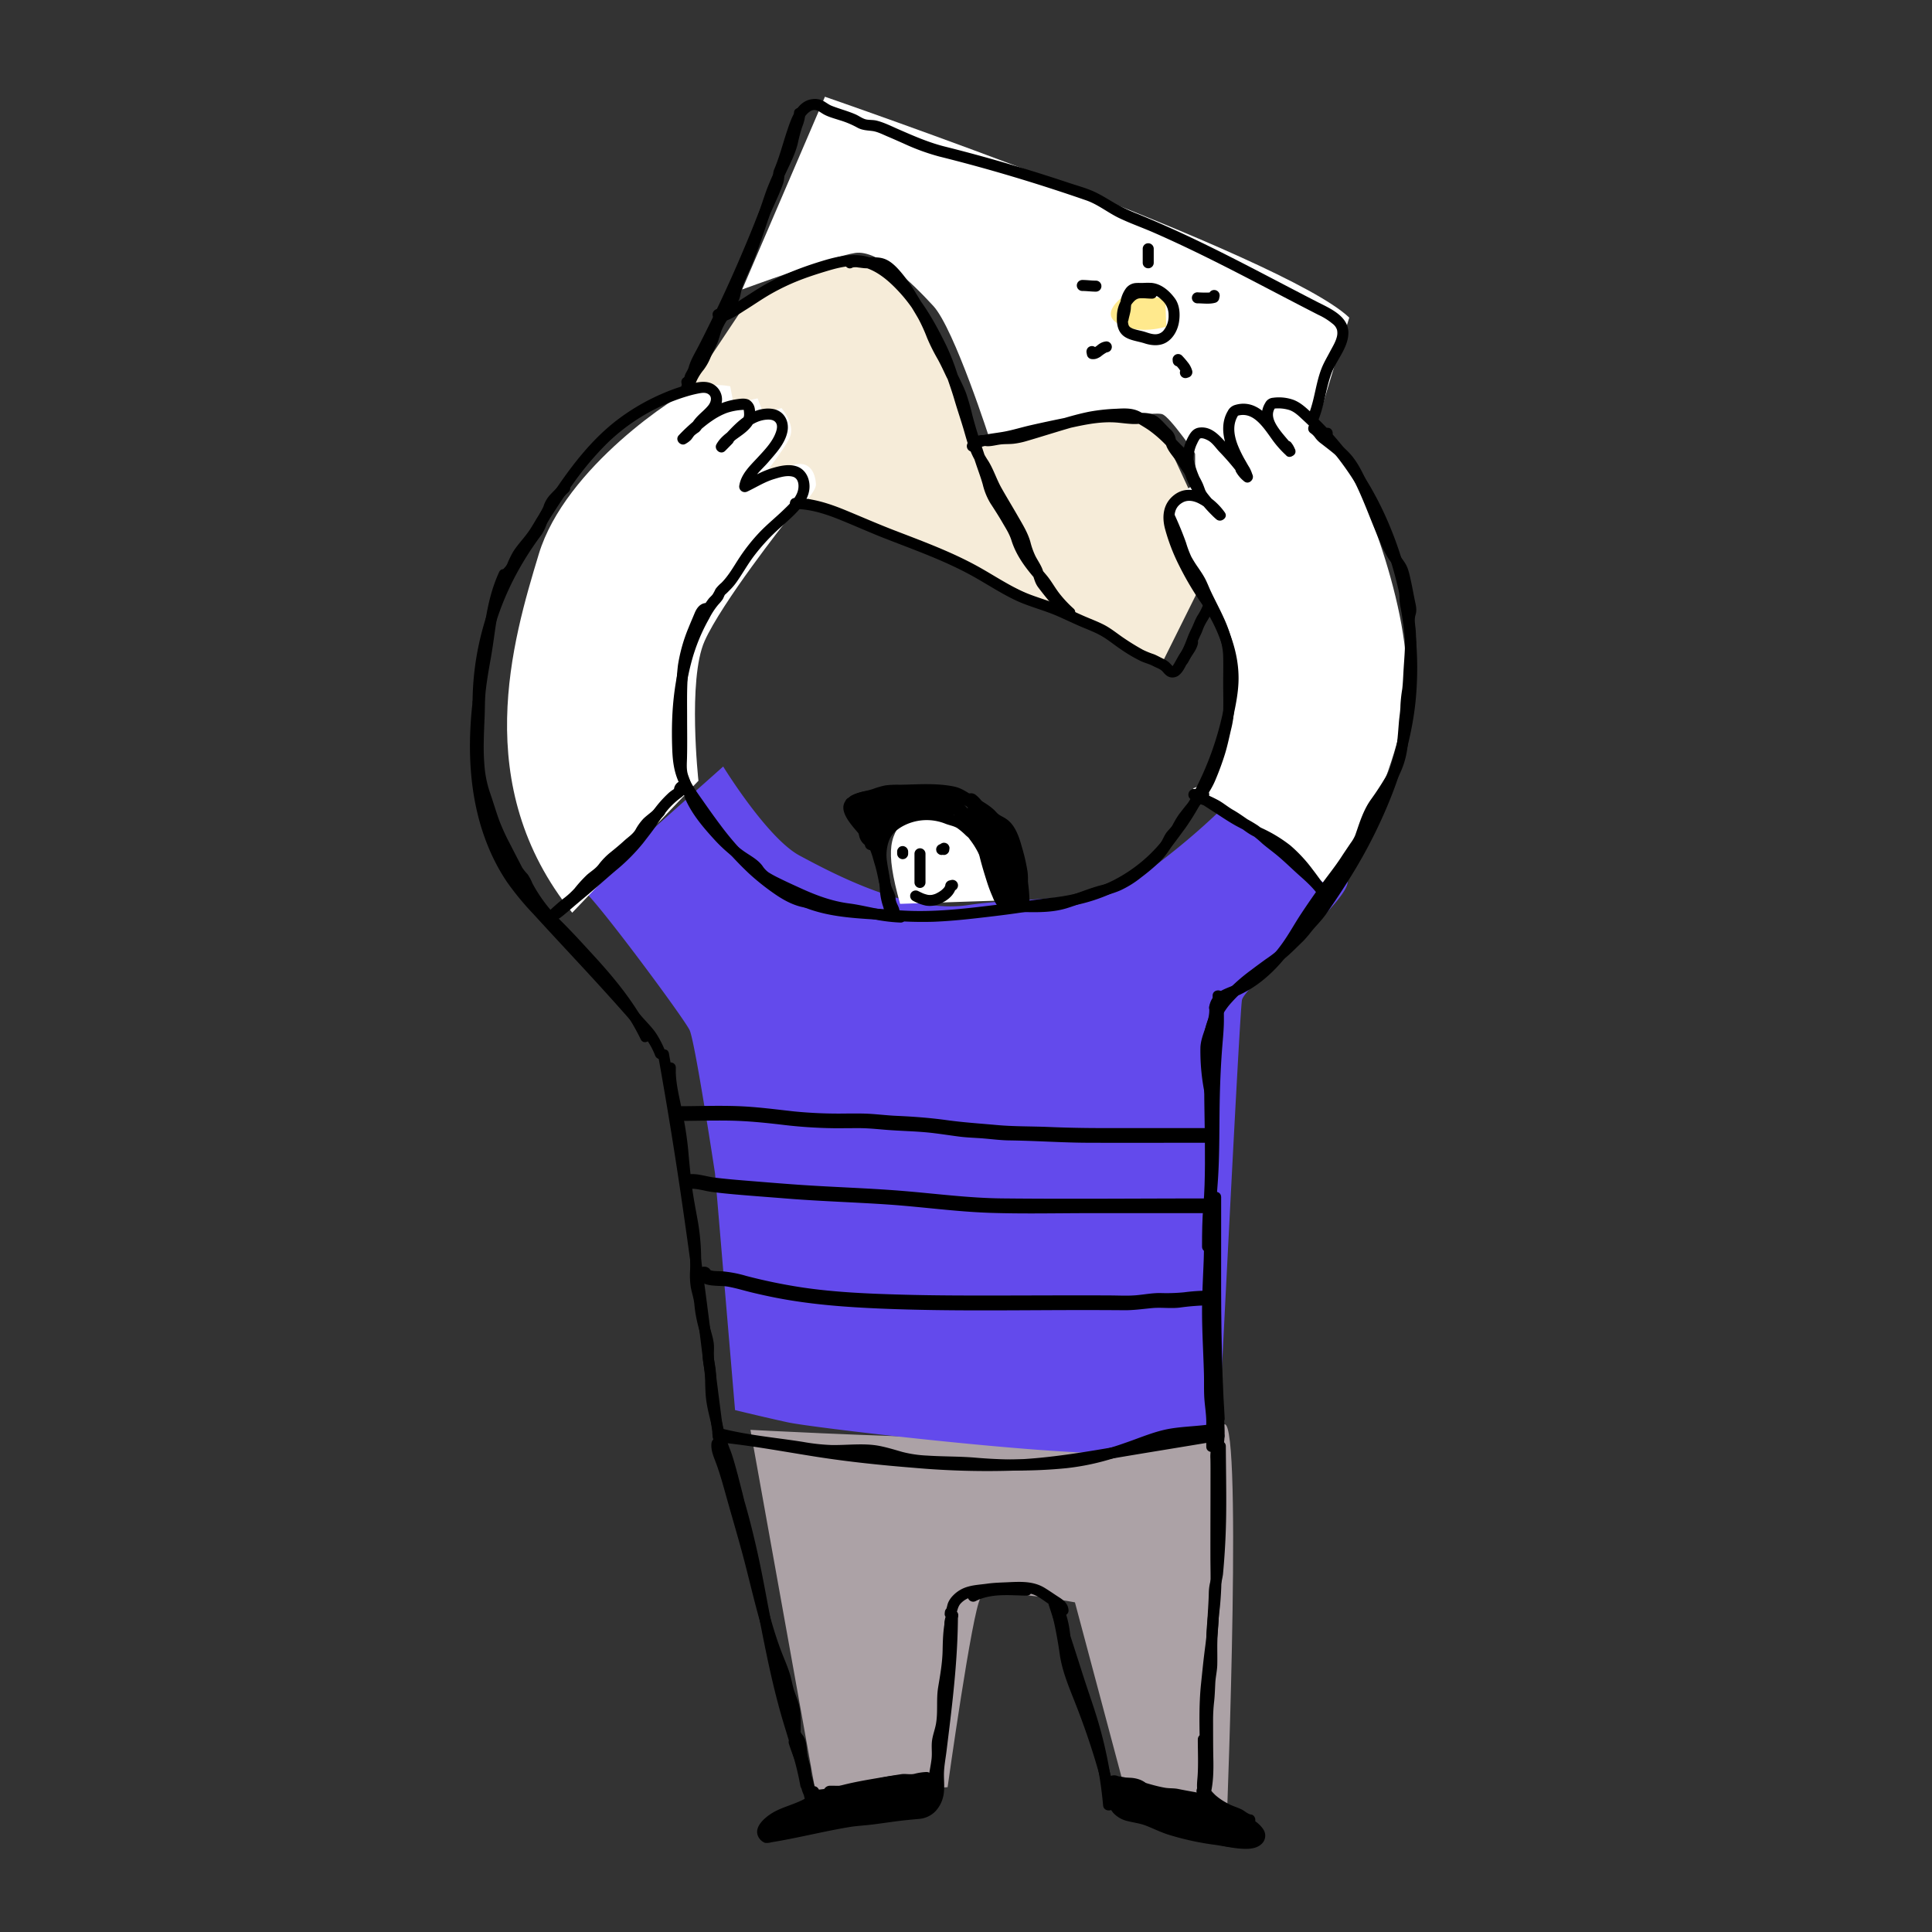 <?xml version="1.0" encoding="UTF-8"?> <svg xmlns="http://www.w3.org/2000/svg" viewBox="0 0 1000 1000"><rect x="0" y="0" width="1000" height="1000" fill="#333333" stroke="none"/> <defs> <style>.cls-1{fill:#aca2a6;}.cls-2{fill:#634aec;}.cls-3{fill:#fff;}.cls-4{fill:#f6ecd9;}.cls-5{fill:#ffe98d;}</style> </defs> <g id="Graphic_Elements" data-name="Graphic Elements"> <path class="cls-1" d="M388.43,740.087s233.867,12.756,244.497-2.126,2.126,201.976,2.126,201.976l-53.152-14.883-25.512-95.673s-44.648-8.504-48.9-2.126-17.009,97.799-17.009,97.799l-68.034,4.252Z"></path> <path class="cls-2" d="M302.138,461.014l72.181-64.267s22.805,37.144,39.588,46.125,56.389,30.288,87.133,25.6,69.167.015,95.564-19.515a360.305,360.305,0,0,0,44.569-39.021s50.555,36.863,56.011,45.174-53.074,54.91-54.36,62.574S630.89,739.837,630.89,739.837s-21.526,13.28-63.913,12.231S420.347,738.937,407.774,736.201s-27.315-6.346-27.315-6.346L370.081,607.273S359.785,539.26,356.945,533.202,309.88,467.465,302.138,461.014Z"></path> <path class="cls-3" d="M384.158,149.819l42.825-99.743s237.572,81.943,271.394,114.326c-10.978,35.535-14.414,47.499-14.414,47.499l-32.971,71.869s-41.888-66.889-49.425-69.401-88.966,13.969-88.966,13.969-18.619-58.152-29.514-69.974-28.579-29.224-40.462-27.431S384.158,149.819,384.158,149.819Z"></path> <path class="cls-4" d="M359.988,196.327l24.238-36.378s38.178-25.895,57.459-23.563,26.709,10.546,32.984,20.467,29.514,69.974,29.514,69.974,9.41-1.153,16.337-2.014,41.945-12.211,52.446-12.122,26.145,5.596,28.404,10.351,28.8,62.462,28.8,62.462l-28.03,56.348s-152.297-76.946-199.262-88.331-54.552-24.988-54.552-24.988Z"></path> <path class="cls-5" d="M584.305,151.279s-16.674,10.228-5.54,16.278,24.894,1.504,24.894,1.504l-.495-14.213Z"></path> <path class="cls-3" d="M296.178,472.409,361.51,404.124s-5.694-52.358,3.179-72.285,42.127-62.004,42.127-62.004,15.835-14,15.514-19.261-2.922-14.736-16.108-8.249l-13.186,6.487S406.17,232.671,408.905,226.083s-4.39-14.864-4.39-14.864l-9.382,2.805-2.986-7.821-12.474,2.687-1.711-8.944s-10.108-2.108-18.704,1-66.774,40.933-80.371,85.816S242.968,406.534,296.178,472.409Z"></path> <path class="cls-3" d="M465.873,467.837l62.862-2.112s-12.263-31.865-23.56-38.42-24.701-15.908-34.768-5.625S457.915,438.958,465.873,467.837Z"></path> <path class="cls-3" d="M617.462,408.12l72.626,52.368s36.424-61.871,38.029-105.673-26.663-113.118-37.67-124.658-23.146-23.918-23.146-23.918-16.058-1.9-15.171,2.65-13.557.737-13.557.737l-4.452,18.11-15.606-5.596.144,28.39-12.179,7.59s-6.16,14.395,2.906,26.637,24.473,39.361,26.19,45.899S644.106,398.657,617.462,408.12Z"></path> <path d="M250.302,363.435a140.405,140.405,0,0,1,8.802-48.301,146.594,146.594,0,0,1,10.677-22.497q3.29-5.67,7.037-11.056,1.704-2.454,3.496-4.847a26.398,26.398,0,0,0,2.727-5.646,37.671,37.671,0,0,1,3.081-5.087q1.864-2.911,3.763-5.801c2.276-3.455,4.604-6.878,7.02-10.237a159.281,159.281,0,0,1,16.201-19.38,101.056,101.056,0,0,1,42.555-25.461,60.666,60.666,0,0,1,6.049-1.497c1.44-.274,3.175-.549,4.538.149,2.62,1.342,1.855,4.231.395,6.062-1.987,2.492-4.652,4.364-6.689,6.818a20.332,20.332,0,0,0-1.433,1.907,4.749,4.749,0,0,1-1.625,1.527c-1.934,1.363-2.785,3.547-4.883,4.678q1.728,2.239,3.456,4.478c1.22-1.205,2.444-2.404,3.632-3.641,2.549-2.654-1.355-6.545-4.032-4.032-1.252,1.175-2.458,2.389-3.632,3.641-2.507,2.673,1.431,6.643,4.032,4.032,4.194-4.21,8.492-8.422,13.466-11.713a35.183,35.183,0,0,1,7.149-3.773,30.742,30.742,0,0,1,8.429-1.597c1.654-.14.481.074.28-.332-.144-.289.142.347.127.148a16.299,16.299,0,0,1,.225,2.815c-.169,1.985-1.536,3.349-2.974,4.619-3.945,3.482-8.629,5.712-11.3,10.484-1.561,2.788,2.17,5.812,4.478,3.456,1.231-1.257,2.46-2.515,3.7-3.761q-2.016-2.016-4.032-4.032-1.834,1.897-3.701,3.761l4.032,4.032c6.015-6.189,12.274-15.64,21.78-16.157,1.571-.085,3.373.116,4.389,1.478,1.173,1.572.545,3.815-.079,5.47-1.807,4.795-5.851,8.953-9.271,12.663-3.894,4.223-8.474,8.413-9.475,14.356a2.894,2.894,0,0,0,4.189,3.22c4.658-2.189,8.878-4.95,13.843-6.435,2.936-.879,6.517-2.062,9.592-1.216,3.379.93,3.423,5.375,2.407,8.108-1.357,3.651-4.56,6.556-7.301,9.201-4.002,3.863-8.336,7.337-12.187,11.37a95.446,95.446,0,0,0-10.258,12.857c-3.055,4.573-5.662,9.493-9.561,13.41a19.184,19.184,0,0,0-3.041,3.184,23.082,23.082,0,0,1-1.556,2.886c-.575.722-1.29,1.316-1.89,2.012a32.337,32.337,0,0,0-2.707,4.035c-11.007,17.641-15.583,38.142-16.316,58.737-.175,4.927-.146,9.86.023,14.787.181,5.255.648,10.268,2.471,15.242,1.851,5.047,4.709,9.313,7.756,13.697,2.734,3.933,5.49,7.853,8.34,11.703a166.386,166.386,0,0,0,21.372,24.344,124.242,124.242,0,0,0,13.477,10.662c4.65,3.183,9.664,5.828,15.268,6.803,3.589.625,5.131-4.87,1.516-5.499-5.069-.882-9.437-3.19-13.654-6.058a112.635,112.635,0,0,1-11.877-9.311A152.325,152.325,0,0,1,372.885,427.04c-2.992-3.968-5.87-8.021-8.713-12.096-2.966-4.251-6.153-8.424-8.044-13.296-1.905-4.905-2.35-9.768-2.517-14.977-.164-5.139-.172-10.285.049-15.422a128.37,128.37,0,0,1,4.633-30.098,96.779,96.779,0,0,1,5.404-14.482q1.561-3.313,3.369-6.502a38.007,38.007,0,0,1,4.671-7.163,24.448,24.448,0,0,0,2.241-2.684c.562-.816.816-1.943,1.399-2.693-.454.584,1.177-1.022,1.034-.877q.778-.782,1.556-1.564a29.894,29.894,0,0,0,3.318-3.958c3.238-4.598,5.954-9.568,9.402-14.017a103.323,103.323,0,0,1,11.042-12.167c3.672-3.442,7.581-6.616,11.009-10.311,3.324-3.584,6.262-7.867,6.268-12.949.005-4.727-2.411-9.243-7.174-10.555-3.992-1.099-8.364-.038-12.224,1.097-5.606,1.649-10.361,4.665-15.605,7.129q2.094,1.611,4.189,3.22c.952-5.658,5.916-9.352,9.454-13.471,3.99-4.645,8.736-9.612,9.941-15.846,1.042-5.394-1.799-10.674-7.45-11.671-5.388-.951-11.088,1.266-15.386,4.411-5.118,3.743-9.046,8.704-13.434,13.219-2.559,2.633,1.433,6.635,4.032,4.032q1.864-1.867,3.7-3.761c2.551-2.64-1.436-6.64-4.032-4.032-1.241,1.246-2.47,2.505-3.701,3.761q2.239,1.727,4.478,3.455c2.308-4.124,6.756-6.175,10.22-9.167,1.713-1.48,3.661-3.505,4.362-5.716a13.912,13.912,0,0,0,.354-5.944,6.434,6.434,0,0,0-2.997-4.944c-2.124-1.177-5.252-.523-7.529-.188A35.776,35.776,0,0,0,365.559,212.94a98.651,98.651,0,0,0-14.124,12.272q2.016,2.017,4.032,4.032c1.174-1.252,2.38-2.466,3.632-3.641q-2.016-2.016-4.032-4.032c-1.188,1.237-2.412,2.436-3.632,3.641-2.341,2.314.631,6.002,3.455,4.478a11.989,11.989,0,0,0,2.524-1.825c.819-.773,1.309-1.82,2.073-2.602a24.171,24.171,0,0,1,2.247-1.648,8.146,8.146,0,0,0,1.71-2.176c1.626-2.506,4.213-4.333,6.253-6.481,2.097-2.209,3.981-4.874,4.02-8.043a9.068,9.068,0,0,0-5.94-8.659c-3.54-1.28-7.605-.258-11.12.651a95.647,95.647,0,0,0-12.85,4.421,110.392,110.392,0,0,0-23.346,13.289c-14.725,10.95-25.879,26.049-35.863,41.254-2.471,3.763-5.342,7.529-7.059,11.702a23.699,23.699,0,0,1-2.946,5.353q-2.16,2.932-4.191,5.957a156.072,156.072,0,0,0-13.153,23.792,146.852,146.852,0,0,0-12.652,58.76c-.016,3.67,5.686,3.675,5.703,0Z"></path> <path d="M630.024,563.184c-.629-7.805-1.999-15.624-1.513-23.477a34.076,34.076,0,0,1,8.417-20.262A92.424,92.424,0,0,1,652.655,505.36c2.832-2.108,5.702-4.162,8.537-6.266a86.601,86.601,0,0,0,8.944-7.718q2.273-2.216,4.547-4.433a64.218,64.218,0,0,0,4.371-5.15c2.432-2.933,5.138-5.558,7.323-8.682,4.655-6.657,9.149-13.427,13.385-20.359a257.892,257.892,0,0,0,20.902-41.957c5.876-15.309,10.222-30.925,11.974-47.265a174.4,174.4,0,0,0-1.988-49.444,27.596,27.596,0,0,1-.575-5.009,25.041,25.041,0,0,0-.835-5.761q-1.199-5.201-2.667-10.334a188.403,188.403,0,0,0-6.892-19.852,171.026,171.026,0,0,0-20.519-36.691,166.46,166.46,0,0,0-13.495-16.055q-3.659-3.824-7.565-7.401c-2.648-2.427-5.206-4.727-8.61-6.027a22.68,22.68,0,0,0-10.624-1.07,4.889,4.889,0,0,0-4.035,2.77,11.348,11.348,0,0,0-1.594,4.497c-.796,6.014,3.286,11.299,6.885,15.656,1.695,2.052,3.521,4.014,5.035,6.207q2.239-1.728,4.479-3.455a2.785,2.785,0,0,1-.598-1.215q-2.383,1.387-4.766,2.774a4.306,4.306,0,0,1,.597,1.215l4.766-2.774a41.953,41.953,0,0,1-5.293-5.605c-1.413-1.926-2.763-3.898-4.196-5.81-2.819-3.76-5.998-7.695-10.349-9.742a14.165,14.165,0,0,0-6.899-1.433,15.835,15.835,0,0,0-3.727.672,6.081,6.081,0,0,0-3.674,3.131c-3.185,5.335-2.821,11.78-.932,17.493a58.476,58.476,0,0,0,4.296,9.557c.857,1.57,1.759,3.115,2.673,4.653.306.515.782,1.152.977,1.594.316.717.422,1.532.742,2.267q2.239-1.728,4.478-3.455a12.572,12.572,0,0,1-3.09-3.603q-1.95,1.951-3.901,3.901a6.872,6.872,0,0,1,2.513,3.157q2.462-1.439,4.924-2.878a136.744,136.744,0,0,0-12.957-15.62c-3.859-4.147-7.826-9.152-14.18-8.563-3.156.292-4.716,2.376-6.127,5.022a24.334,24.334,0,0,0-2.741,9.002c-.626,6.03,1.342,12.075,4.215,17.306a65.741,65.741,0,0,0,13.101,16.107,2.853,2.853,0,0,0,4.032-4.032,31.598,31.598,0,0,0-3.336-3.283,2.853,2.853,0,0,0-4.032,4.032,31.508,31.508,0,0,0,3.336,3.283c2.273,2.05,6.434-.666,4.478-3.455-5.562-7.931-17.328-16.297-26.541-8.795-5.357,4.361-6.092,10.804-4.441,17.148a99.557,99.557,0,0,0,7.218,18.893,158.654,158.654,0,0,0,11.219,19.143,88.497,88.497,0,0,1,9.896,18.598,59.722,59.722,0,0,1,4.044,19.759c.132,6.821-1.282,13.8-2.751,20.434A159.727,159.727,0,0,1,618.241,409.51a119.946,119.946,0,0,1-10.828,17.806c-2.036,2.656-3.829,5.473-5.961,8.052a86.958,86.958,0,0,1-6.294,6.846,78.76,78.76,0,0,1-29.803,18.013,108.135,108.135,0,0,1-22.149,4.576c-7.678.913-15.322,2.057-22.994,2.988-15.533,1.886-31.119,4-46.802,3.732-7.571-.13-15.13-.938-22.685-1.406a140.734,140.734,0,0,1-21.97-2.6,71.154,71.154,0,0,1-10.626-3.249,2.874,2.874,0,0,0-3.507,1.991,2.914,2.914,0,0,0,1.991,3.507c13.928,5.491,28.938,5.567,43.653,6.67a200.403,200.403,0,0,0,22.801.675c7.825-.301,15.624-1.064,23.401-1.958,7.667-.882,15.336-1.778,22.963-2.944,7.485-1.145,15.047-1.693,22.526-2.888A88.996,88.996,0,0,0,587.97,455.404,82.979,82.979,0,0,0,601.409,444c4.505-4.737,8.183-10.074,12.069-15.306a124.353,124.353,0,0,0,10.609-18.102,176.331,176.331,0,0,0,8.269-19.006,154.418,154.418,0,0,0,5.83-19.953c1.447-6.595,2.859-13.578,2.893-20.349.07-13.812-5.103-27.213-12.312-38.81-1.886-3.033-4.114-5.846-5.935-8.913-1.887-3.179-3.74-6.381-5.485-9.641a109.437,109.437,0,0,1-7.931-18.686c-1.685-5.312-3.146-11.997,2.86-15.211,3.947-2.113,8.697.365,11.829,2.872a25.63,25.63,0,0,1,4.943,5.241q2.238-1.727,4.478-3.455a31.546,31.546,0,0,1-3.336-3.283q-2.016,2.016-4.032,4.032a31.598,31.598,0,0,1,3.336,3.283q2.017-2.016,4.032-4.032c-6.978-6.494-14.521-15.011-15.64-24.899a18.352,18.352,0,0,1,.468-6.814,17.456,17.456,0,0,1,1.34-3.514,12.224,12.224,0,0,1,1.379-2.424c1.117-.644,3.459.481,4.456,1.072,2.115,1.256,3.765,3.73,5.436,5.525a128.837,128.837,0,0,1,12.292,14.71,2.854,2.854,0,0,0,4.924-2.878,11.919,11.919,0,0,0-4.559-5.202c-2.64-1.48-5.057,1.402-3.901,3.901a16.634,16.634,0,0,0,3.982,4.756c2.475,2.382,5.722-.608,4.479-3.455a21.658,21.658,0,0,0-1.425-3.367c-.739-1.154-1.405-2.366-2.082-3.558a59.84,59.84,0,0,1-4.104-8.371c-2.048-5.445-2.777-11.067.862-15.992l-1.704,1.31c5.823-2.162,10.083,1.014,13.767,5.367,1.902,2.247,3.549,4.693,5.268,7.079a52.794,52.794,0,0,0,6.842,7.666c1.927,1.814,5.812.044,4.766-2.774a12.402,12.402,0,0,0-2.064-3.731c-1.9-2.345-5.382.226-4.766,2.774a9.269,9.269,0,0,0,2.064,3.731c2.02,2.501,6.317-.794,4.479-3.456-2.578-3.732-5.877-6.901-8.438-10.644-2.183-3.188-4.188-7.184-1.405-10.656q-1.008.417-2.016.835a19.68,19.68,0,0,1,9.229.589c2.812,1.004,4.917,3.182,7.065,5.166a158.134,158.134,0,0,1,33.457,43.916,179.225,179.225,0,0,1,13.592,34.907q1.262,4.562,2.31,9.18a17.997,17.997,0,0,1,.494,4.151,28.675,28.675,0,0,0,.649,5.31,172.123,172.123,0,0,1,2.603,21.867,162.463,162.463,0,0,1-3.414,43.428,205.485,205.485,0,0,1-13.755,40.381,279.974,279.974,0,0,1-20.122,36.475c-3.821,5.923-7.579,12.077-12.337,17.276-2.455,2.682-4.529,5.751-7.079,8.331-2.711,2.743-5.529,5.39-8.291,8.082a67.382,67.382,0,0,1-7.483,5.766c-2.524,1.843-5.054,3.677-7.54,5.571A93.971,93.971,0,0,0,633.48,514.733c-4.436,5.084-8.025,10.796-9.596,17.424-1.612,6.803-1.27,13.816-.586,20.713.341,3.439.745,6.87,1.022,10.315.293,3.633,5.998,3.664,5.703,0Z"></path> <path d="M371.626,746.506c17.037,1.633,33.852,4.838,50.746,7.492,16.82,2.642,33.768,4.379,50.736,5.742a429.016,429.016,0,0,0,51.302,1.462c16.771-.664,33.394-3.213,49.916-6.039,19.123-3.271,38.284-6.308,57.413-9.537,3.611-.61,2.08-6.106-1.516-5.499-16.908,2.855-33.847,5.522-50.752,8.396-16.548,2.813-33.099,5.684-49.875,6.716a382.325,382.325,0,0,1-50.884-.773c-16.833-1.212-33.67-2.828-50.37-5.288-18.912-2.786-37.67-6.547-56.717-8.373-3.651-.35-3.627,5.355,0,5.702Z"></path> <path d="M244.599,363.435c-2.916,25.432-1.565,52.006,8.515,75.823a101.784,101.784,0,0,0,9.165,17.069,144.495,144.495,0,0,0,13.635,16.596c10.294,11.299,20.77,22.429,31.111,33.684q8.725,9.498,17.264,19.166,4.222,4.808,8.367,9.682a38.36,38.36,0,0,1,6.386,10.705,2.935,2.935,0,0,0,3.507,1.991,2.872,2.872,0,0,0,1.992-3.507,53.441,53.441,0,0,0-4.779-9.532c-2.101-3.208-5.106-6.086-7.614-8.984q-7.549-8.721-15.323-17.243c-10.077-11.091-20.344-22.008-30.496-33.031-5.126-5.566-10.515-11.022-15.194-16.973a95.435,95.435,0,0,1-10.339-16.478,114.227,114.227,0,0,1-10.61-36.111,176.837,176.837,0,0,1,.118-42.857,2.869,2.869,0,0,0-2.852-2.851,2.919,2.919,0,0,0-2.852,2.851Z"></path> <path d="M458.853,472.414q.068.285.137.57v-1.516c-.033.114-.066.227-.099.341q2.239-.288,4.478-.577l.009.407a5.48,5.48,0,0,0-.046-.929,10.089,10.089,0,0,0-.237-1.388c-.243-1.018-.636-2.009-.916-3.018a26.863,26.863,0,0,1-1.098-6.522c-.137-4.636-1.344-9.114-1.942-13.691a21.691,21.691,0,0,1,1.076-11.161c1.33-3.261,3.709-5.354,6.687-7.095a25.964,25.964,0,0,1,22.341-1.515c2.005.823,4.351,1.155,6.205,2.275a35.121,35.121,0,0,1,4.514,3.835c3.236,2.803,7.183,5.59,9.571,9.201,1.17,1.77,1.925,3.574,3.425,5.137a13.771,13.771,0,0,1,3.264,5.659c1.656,5.03,2.984,10.235,4.973,15.143l1.992-3.507-.651.16c-3.562.877-2.053,6.378,1.516,5.499q.325-.08.651-.16a2.863,2.863,0,0,0,1.991-3.507c-1.989-4.91-3.317-10.113-4.973-15.143a20.221,20.221,0,0,0-3.084-6.369c-.637-.806-1.404-1.464-2.068-2.241a18.266,18.266,0,0,1-1.753-2.938c-2.41-4.193-6.662-7.42-10.288-10.512-1.744-1.487-3.354-3.147-5.211-4.498-2.222-1.617-4.696-1.986-7.199-2.956a30.428,30.428,0,0,0-6.553-1.999,43.898,43.898,0,0,0-7.666-.408,27.43,27.43,0,0,0-12.884,3.364,21.637,21.637,0,0,0-8.815,7.861,23.902,23.902,0,0,0-3.047,12.426c.148,5.787,2.032,11.365,2.221,17.143a34.125,34.125,0,0,0,1.477,8.675,17.44,17.44,0,0,1,.82,3.183,4.814,4.814,0,0,0,1.661,3.626,2.9,2.9,0,0,0,4.479-.577,4.621,4.621,0,0,0,.537-3.788c-.856-3.567-6.356-2.056-5.499,1.516Z"></path> <path d="M286.256,473.016q-.519-.126-1.04-.251.852,2.094,1.704,4.189c.349-.494,2.417-1.443,3.183-2.022,1.445-1.093,2.836-2.251,4.205-3.436q4.052-3.507,8.177-6.923c5.419-4.499,10.644-9.227,15.999-13.802a98.375,98.375,0,0,0,14.293-14.28c2.164-2.796,4.376-5.598,6.421-8.481a101.408,101.408,0,0,1,6.075-8.42,40.098,40.098,0,0,1,6.845-6.514c2.52-1.784,4.423-4.141,2.916-7.285a2.858,2.858,0,0,0-3.901-1.022,4.969,4.969,0,0,0-2.306,4.293c.027,3.668,5.729,3.676,5.702,0l-.518.631q-1.95-.511-3.901-1.023c-.042-.087-.276-1.452.088-1.375-.042-.009-.349.374-.402.408-.309.204-.593.476-.905.689a24.377,24.377,0,0,0-2.6,1.882,59.166,59.166,0,0,0-6.829,7.424c-2.082,2.637-3.75,5.55-5.768,8.23-1.98,2.628-3.93,5.304-5.996,7.865-4.093,5.075-9.048,9.374-13.996,13.587-5.025,4.277-9.905,8.721-14.979,12.938q-4.386,3.645-8.701,7.367a42.669,42.669,0,0,1-4.125,3.293c-1.482.985-2.84,1.597-3.901,3.099A2.869,2.869,0,0,0,283.7,478.264q.52.126,1.04.251c3.566.861,5.088-4.637,1.516-5.499Z"></path> <path d="M623.124,408.397c-1.756.005-3.51.024-5.265-.022v5.703c1.88-.171,3.655,1.747,5.124,2.723,2.64,1.754,5.336,3.43,7.985,5.171,2.627,1.726,5.263,3.447,7.995,5.004,2.503,1.426,5.131,2.627,7.58,4.148a54.668,54.668,0,0,1,6.723,5.396c2.312,1.998,4.789,3.793,7.158,5.721,4.33,3.525,8.277,7.506,12.461,11.203,4.565,4.033,8.947,8.183,11.847,13.614,1.744,3.268,6.499.395,4.924-2.878a39.794,39.794,0,0,0-4.877-6.975c-1.792-2.304-3.45-4.712-5.248-7.015a76.782,76.782,0,0,0-11.657-12.59,73.533,73.533,0,0,0-14.726-8.954c-5.277-2.579-9.729-6.493-14.828-9.392-2.746-1.561-5.14-3.656-7.927-5.152-1.508-.809-3.05-1.561-4.613-2.255-1.353-.601-3.002-.836-4.198-1.695l-.681,5.212q.369-.136.738-.273c3.414-1.26,1.938-6.774-1.516-5.499q-.37.137-.739.273a2.896,2.896,0,0,0-.681,5.212,10.544,10.544,0,0,0,3.21,1.358,26.715,26.715,0,0,1,4.105,1.818,59.698,59.698,0,0,1,7.001,4.383c2.321,1.597,4.869,2.792,7.185,4.401,2.342,1.628,4.554,3.457,7.012,4.915,2.47,1.465,5.139,2.546,7.691,3.852a53.132,53.132,0,0,1,7.07,4.389,59.484,59.484,0,0,1,11.377,11.312c2.061,2.598,4.033,5.248,5.998,7.919,1.853,2.519,4.012,4.792,5.38,7.635q2.462-1.439,4.924-2.878c-2.721-5.098-6.664-9.302-10.922-13.149-4.316-3.9-8.517-8.002-12.968-11.74-2.433-2.044-5.01-3.906-7.45-5.938-2.414-2.01-4.672-4.202-7.226-6.041a73.064,73.064,0,0,0-8.06-4.599c-2.948-1.599-5.77-3.426-8.573-5.264-2.975-1.95-6.037-3.805-8.963-5.825-2.279-1.573-4.684-3.517-7.635-3.249-3.603.327-3.73,5.606,0,5.703,1.755.046,3.509.026,5.265.021,3.669-.009,3.676-5.712,0-5.702Z"></path> <path d="M287.228,476.859c-.018.314.08-.104.168-.216.267-.34.512-.671.814-.987a30.767,30.767,0,0,1,2.338-2.153c1.729-1.474,3.383-3.029,5.171-4.433a37.979,37.979,0,0,0,5.905-5.403,64.508,64.508,0,0,1,6.056-6.662c2.008-1.807,4.284-2.989,5.993-5.155a39.465,39.465,0,0,1,6.023-6.38c2.213-1.815,4.516-3.511,6.591-5.488,1.917-1.827,4.155-3.369,5.897-5.372,1.676-1.928,2.56-4.38,4.305-6.24,2.184-2.329,4.992-3.964,7.11-6.357,2.425-2.739-1.594-6.788-4.032-4.032-1.952,2.205-4.49,3.761-6.584,5.819a27.48,27.48,0,0,0-4.081,5.704c-1.394,2.308-3.812,3.815-5.766,5.607-2.256,2.07-4.579,3.989-6.961,5.912a35.421,35.421,0,0,0-6.214,6.346c-1.796,2.385-4.145,3.638-6.314,5.605a70.107,70.107,0,0,0-6.271,6.919,41.444,41.444,0,0,1-6.18,5.532c-1.982,1.576-3.905,3.307-5.784,5.008-1.911,1.731-3.729,3.737-3.888,6.427-.216,3.666,5.487,3.653,5.703,0Z"></path> <path d="M364.38,312.269c-2.617.721-3.963,2.939-4.935,5.302-.993,2.414-2.04,4.787-3.012,7.219a84.006,84.006,0,0,0-5.557,19.707,155.148,155.148,0,0,0-.928,21.098q.002,11.19,0,22.38c0,3.9-.413,7.889.033,11.772.364,3.163,2.605,6.102,2.21,9.314-.188,1.531,1.445,2.851,2.852,2.851a2.922,2.922,0,0,0,2.852-2.851c.346-2.812-.882-5.317-1.75-7.908-.939-2.805-.625-5.879-.55-8.797.181-7.018.056-14.052.056-21.072,0-6.59-.143-13.203.246-19.784a71.824,71.824,0,0,1,3.691-18.714,105.637,105.637,0,0,1,3.829-9.871c.46-1.024,1.307-4.824,2.479-5.147,3.533-.974,2.033-6.478-1.516-5.499Z"></path> <path d="M258.359,296.083c-3.702,8.01-5.733,16.55-7.111,25.233-.674,4.246-1.094,8.53-1.761,12.775-.768,4.897-1.819,9.75-2.584,14.651a98.904,98.904,0,0,0-1.526,13.926c-.056,4.503-.276,9.002-.452,13.502-.366,9.331-.504,18.702,1.115,27.936.825,4.705,2.587,9.083,4.043,13.618a135.888,135.888,0,0,0,4.85,13.416c1.83,4.149,3.903,8.183,6.008,12.197,1.953,3.727,3.569,8.086,6.374,11.249a14.341,14.341,0,0,1,2.528,3.837,59.81,59.81,0,0,0,3.05,5.668,78.819,78.819,0,0,0,7.217,9.886c5.491,6.491,11.712,12.429,17.538,18.622,12.99,13.811,25.709,28.149,34.009,45.369,1.593,3.305,6.512.416,4.924-2.878-7.232-15.004-17.849-27.993-29.033-40.211-5.662-6.186-11.345-12.433-17.291-18.346a76.786,76.786,0,0,1-14.637-19.247,26.992,26.992,0,0,0-2.529-4.77,23.126,23.126,0,0,1-2.845-3.544c-2.126-4.107-4.262-8.22-6.368-12.341a107.569,107.569,0,0,1-5.64-12.428c-1.571-4.366-2.86-8.827-4.379-13.21a57.375,57.375,0,0,1-2.991-13.325,120.281,120.281,0,0,1-.473-13.608c.062-4.418.274-8.832.448-13.247.178-4.523.077-9.072.597-13.569.614-5.308,1.517-10.579,2.471-15.835.879-4.843,1.544-9.681,2.233-14.553,1.342-9.488,3.09-19.139,7.138-27.895,1.53-3.309-3.384-6.21-4.924-2.878Z"></path> <path d="M264.692,298.28c.168-.514,1.028-1.006,1.387-1.405a9.835,9.835,0,0,0,1.719-2.898,37.233,37.233,0,0,1,2.839-5.695c2.458-3.865,5.735-7.085,8.287-10.879,1.297-1.929,2.464-3.942,3.65-5.94a59.992,59.992,0,0,0,3.408-5.748c.849-1.885,1.224-3.862,2.658-5.415,1.79-1.939,3.687-3.786,5.605-5.596,2.674-2.525-1.363-6.552-4.032-4.033-2.002,1.889-3.99,3.817-5.845,5.853a15.934,15.934,0,0,0-3.095,5.687,37.228,37.228,0,0,1-3.452,6.088c-1.245,2.092-2.463,4.204-3.82,6.227-2.603,3.879-5.968,7.162-8.452,11.14a51.495,51.495,0,0,0-3.014,6.235c-.849,1.87-2.668,2.807-3.341,4.863-1.145,3.495,4.361,4.994,5.499,1.516Z"></path> <path d="M354.824,413.781c3.459,7.752,9.024,14.317,14.701,20.541a77.397,77.397,0,0,0,9.282,8.703c1.65,1.299,3.339,2.546,5.099,3.693a33.26,33.26,0,0,1,4.973,3.473c1.289,1.228,2.128,2.814,3.334,4.116a19.029,19.029,0,0,0,4.937,3.448c3.948,2.181,8.09,4.003,12.181,5.897,8.094,3.749,16.401,7.535,25.262,9.021,5.124.86,10.221,1.558,15.316,2.624a86.893,86.893,0,0,0,16.181,2.225c3.671.067,3.671-5.636,0-5.703-9.035-.165-17.7-3.05-26.614-4.203-8.757-1.133-16.787-4.099-24.79-7.749-3.896-1.777-7.809-3.543-11.64-5.459a53.952,53.952,0,0,1-5.336-2.924,12.983,12.983,0,0,1-3.131-3.403c-2.484-3.274-6.123-5.083-9.424-7.389a67.044,67.044,0,0,1-9.354-8.035c-6.284-6.394-12.373-13.513-16.051-21.756a2.875,2.875,0,0,0-3.901-1.023,2.918,2.918,0,0,0-1.023,3.901Z"></path> <path d="M625.882,521.693c.595,7.188-4.344,13.511-4.556,20.688a110.571,110.571,0,0,0,2.559,25.239c.735,3.593,6.233,2.072,5.499-1.516-1.616-7.901-2.798-16.248-2.334-24.335.401-6.973,5.13-12.879,4.534-20.076-.3-3.632-6.006-3.663-5.702,0Z"></path> <path d="M631.584,521.693c.444-4.212,7.263-5.478,10.334-6.917a59.77,59.77,0,0,0,13.018-8.484,76.025,76.025,0,0,0,10.712-11.189c3.598-4.565,6.475-9.52,9.591-14.412,6.664-10.461,13.908-20.536,21.268-30.515,1.827-2.478,3.496-5.03,5.226-7.575,1.632-2.401,3.713-4.853,4.77-7.565,2.006-5.144,3.278-10.587,6.067-15.399,1.526-2.632,3.464-5.023,5.131-7.568,1.699-2.593,3.308-5.242,4.887-7.909a44.214,44.214,0,0,0,5.762-16.246c.875-5.693,1.12-11.445,1.699-17.17.288-2.854.402-5.667.614-8.522.216-2.903.885-5.754,1.103-8.676.443-5.936.987-11.955,1.202-17.898.11-3.044-.005-6.146-.186-9.186-.166-2.79-.926-5.516-.094-8.212.87-2.82.069-5.256-.497-8.055-.629-3.111-1.173-6.239-1.866-9.337-.62-2.773-1.201-5.991-2.559-8.515-1.456-2.708-3.694-4.985-5.15-7.7-5.833-10.874-9.472-22.841-14.596-34.046-2.454-5.365-5.029-10.967-8.963-15.425-3.511-3.979-7.921-6.998-12.038-10.295a17.224,17.224,0,0,1-2.449-2.698,16.538,16.538,0,0,0-3.295-2.918c-3.014-2.108-5.867,2.834-2.878,4.924a9.706,9.706,0,0,1,2.429,2.468,13.809,13.809,0,0,0,3.119,3.016c2.005,1.576,4.049,3.103,6.012,4.731a42.496,42.496,0,0,1,5.66,5.498,41.469,41.469,0,0,1,4.528,7.506c5.552,10.703,9.366,22.183,14.263,33.18a53.314,53.314,0,0,0,4.222,8.478c1.668,2.44,3.796,4.875,4.704,7.7,1.826,5.679,2.533,11.617,3.877,17.411.556,2.4-.975,4.482-.644,6.961a81.16,81.16,0,0,1,.654,8.799c.143,6.049-.482,12.043-.812,18.081-.156,2.856-.266,5.736-.604,8.577a74.967,74.967,0,0,0-.941,8.539c-.016,2.849-.546,5.719-.785,8.565-.232,2.744-.42,5.493-.688,8.235-.53,5.422-1.295,11.449-3.935,16.31a147.429,147.429,0,0,1-9.809,15.513c-3.266,4.547-5.157,9.69-6.945,14.953-.411,1.212-.822,2.424-1.258,3.628a19.348,19.348,0,0,1-2.353,4.036c-1.587,2.367-3.2,4.712-4.751,7.102-3.368,5.193-7.354,10.053-10.955,15.092-3.482,4.874-6.895,9.796-10.188,14.799-3.235,4.915-6.07,10.15-9.5,14.925a79.006,79.006,0,0,1-10.127,11.603,57.026,57.026,0,0,1-12.126,8.755c-4.139,2.206-9.173,3.208-12.639,6.529a10.034,10.034,0,0,0-2.923,6.516,2.87,2.87,0,0,0,2.852,2.852,2.916,2.916,0,0,0,2.851-2.852Z"></path> <path d="M370.749,744.572a218.473,218.473,0,0,0,26.2,4.832c4.29.584,8.584,1.139,12.868,1.765,4.387.641,8.751,1.575,13.16,2.038,8.662.91,17.35.075,26.03.318a47.572,47.572,0,0,1,11.651,2.102,88.302,88.302,0,0,0,12.53,2.828c8.495,1.107,17.064.934,25.605,1.308,8.82.385,17.57,1.314,26.413,1.377a251.879,251.879,0,0,0,26.667-1.201,127.239,127.239,0,0,0,25.108-5.353c4.484-1.39,8.92-2.932,13.348-4.488,4.563-1.604,9.118-3.482,13.846-4.544,8.912-2.004,18.171-1.607,27.125-3.414,3.594-.725,2.073-6.224-1.516-5.499-7.877,1.59-15.974,1.496-23.897,2.794-8.17,1.338-15.935,4.831-23.744,7.477a157.251,157.251,0,0,1-24.7,6.594,178.528,178.528,0,0,1-25.978,1.901,254.589,254.589,0,0,1-26.367-.903c-8.355-.726-16.742-.536-25.106-1.094a62.086,62.086,0,0,1-12.886-1.871c-3.88-1.105-7.748-2.304-11.709-3.094-8.147-1.626-16.848-.343-25.104-.508a105.142,105.142,0,0,1-14.625-1.605c-4.789-.766-9.597-1.403-14.404-2.049-9.743-1.308-19.48-2.704-29-5.21-3.552-.935-5.067,4.564-1.516,5.499Z"></path> <path d="M465.575,472.485c.327-2.808-1.835-4.713-2.007-7.372-.181-2.792-1.788-4.704-2.495-7.304-.866-3.185-1.129-6.504-2.082-9.668-.835-2.77-1.596-5.596-2.576-8.318-2.176-6.038-6.617-10.276-10.452-15.253-1.268-1.646-3.066-3.694-3.669-5.718-.549-1.841,2.512-2.49,3.903-2.91a63.349,63.349,0,0,1,8.311-1.705,61.51,61.51,0,0,1,9.711-1.228c7.061-.012,14.16-.357,21.216-.029a31.073,31.073,0,0,1,8.737,2.06,84.63,84.63,0,0,1,8.253,3.147,28.73,28.73,0,0,1,6.801,5.04,53.027,53.027,0,0,1,6.53,6.577c1.023,1.307,1.811,2.771,2.734,4.146a9.099,9.099,0,0,1,1.938,4.212,14.465,14.465,0,0,0,1.57,5.311,43.329,43.329,0,0,1,2.191,4.619c2.416,6.642,2.974,13.749,2.986,20.764.006,3.669,5.702,3.675,5.702,0v-.745c0-3.669-5.702-3.675-5.702,0v.745h5.702a81.376,81.376,0,0,0-1.375-15.67,43.808,43.808,0,0,0-2.156-7.516c-.974-2.482-2.342-4.746-3.401-7.187q.195.719.389,1.439a28.088,28.088,0,0,0-.588-4.58,14.39,14.39,0,0,0-1.971-3.74,62.76,62.76,0,0,0-5.012-7.044,71.698,71.698,0,0,0-5.98-5.79,34.102,34.102,0,0,0-6.431-4.979,60.68,60.68,0,0,0-7.674-3.148,66.605,66.605,0,0,0-8.076-2.63c-6.11-1.422-12.712-.833-18.939-.756-3.17.039-6.381-.103-9.544.104-2.959.194-5.861.844-8.781,1.32-4.847.79-11.319,1.329-14.979,5.018-3.57,3.597-1.268,8.165,1.146,11.625,3.232,4.631,7.722,8.579,10.361,13.591,1.417,2.692,2.062,5.732,2.948,8.623.988,3.221,1.583,6.431,2.277,9.723a23.043,23.043,0,0,0,1.171,4.051c.482,1.173,1.399,2.284,1.591,3.536a16.746,16.746,0,0,0,.694,4.02c.494,1.226,1.486,2.255,1.327,3.616-.179,1.532,1.438,2.852,2.851,2.852a2.92,2.92,0,0,0,2.852-2.852Z"></path> <path d="M504.453,436.228c4.256,5.16,8.669,10.291,11.748,16.275,1.432,2.784,2.244,5.809,3.693,8.588,1.306,2.507,2.731,4.832,2.792,7.74.077,3.664,5.703,3.68,5.703,0v-.72c0-3.669-5.703-3.675-5.703,0v.72h5.703a20.307,20.307,0,0,0-2.87-9.304c-1.627-3.037-2.6-6.302-4.13-9.382-3.288-6.623-8.23-12.283-12.903-17.949a2.873,2.873,0,0,0-4.032,0,2.915,2.915,0,0,0,0,4.032Z"></path> <path d="M473.333,441.866v14.936a2.852,2.852,0,0,0,5.703,0v-.72a2.852,2.852,0,0,0-5.703,0v.72a2.852,2.852,0,0,0,5.703,0V441.866a2.852,2.852,0,0,0-5.703,0Z"></path> <path d="M472.502,466.199a24.421,24.421,0,0,0,6.647,2.535,13.271,13.271,0,0,0,7.633-1.041c3.833-1.685,7.697-4.814,8.175-9.212q-1.047,1.375-2.094,2.75.453-.106.904-.212a2.852,2.852,0,1,0-1.516-5.499q-.452.106-.904.211a2.934,2.934,0,0,0-2.093,2.75c.038-.351.078-.403-.031-.033-.02.068-.178.518-.04.171.154-.386-.108.19-.151.265-.077.135-.169.262-.247.396-.261.448.15-.147-.065.099-.11.126-.218.253-.331.375-.263.283-.542.551-.832.807.014-.012-.561.47-.322.28.216-.171-.201.148-.241.177q-.483.346-.991.658-.547.336-1.118.63-.219.113-.442.219c-.07.034-.681.299-.304.144.333-.137-.117.041-.179.062-.164.057-.327.117-.493.169-.356.111-.949.259-1.149.292a10.032,10.032,0,0,1-1.206.05c-.203-.005-.406-.018-.609-.036.388.033-.139-.022-.28-.05a15.566,15.566,0,0,1-2.366-.714c-.586-.238-1.712-.794-2.478-1.167a2.926,2.926,0,0,0-3.901,1.023,2.878,2.878,0,0,0,1.023,3.901Z"></path> <path d="M491.272,440.438q.044-.317.088-.634.052-.379.102-.758a2.149,2.149,0,0,0-.245-1.098,1.421,1.421,0,0,0-.367-.629,2.156,2.156,0,0,0-.8-.735l-.681-.287q-.379-.051-.758-.102a3.174,3.174,0,0,0-2.017.836,1.771,1.771,0,0,1-.29.284q.289-.223.577-.446a1.716,1.716,0,0,1-.362.21l.681-.287a2.005,2.005,0,0,1-.498.133q.379-.051.758-.102l-.058.007a2.93,2.93,0,0,0-2.851,2.852q.051.379.102.758a2.846,2.846,0,0,0,.733,1.258q.288.223.577.446a2.841,2.841,0,0,0,1.439.389c.311-.035.623-.069.93-.127.061-.011.121-.026.181-.043.058-.017.115-.036.171-.058.279-.111.566-.218.834-.357a1.578,1.578,0,0,0,.151-.088c.246-.163.474-.353.703-.538a1.762,1.762,0,0,0,.256-.258q-2.383-1.387-4.766-2.774-.045.317-.088.634a2.156,2.156,0,0,0-.051,1.137,2.122,2.122,0,0,0,.338,1.06,3.192,3.192,0,0,0,1.704,1.31q.38.051.758.102a2.84,2.84,0,0,0,1.439-.389q.289-.223.577-.446a2.851,2.851,0,0,0,.733-1.258Z"></path> <path d="M470.062,441.866v-1.093a2.93,2.93,0,0,0-2.852-2.852q-.379.051-.758.102a2.845,2.845,0,0,0-1.258.733q-.223.289-.446.577a2.844,2.844,0,0,0-.389,1.439v1.093a2.93,2.93,0,0,0,2.852,2.852q.379-.051.758-.102a2.847,2.847,0,0,0,1.258-.733q.223-.289.446-.577a2.839,2.839,0,0,0,.389-1.439Z"></path> <path d="M411.597,263.445c8.201.071,16.032,2.696,23.559,5.749,7.834,3.177,15.535,6.648,23.416,9.715,15.729,6.122,31.701,11.773,46.412,20.162,6.759,3.855,13.309,8.109,20.336,11.475,7.216,3.455,15.011,5.243,22.323,8.47,3.756,1.657,7.458,3.435,11.226,5.066,3.655,1.581,7.417,2.948,10.906,4.886,3.628,2.017,6.815,4.76,10.274,7.047a76.5,76.5,0,0,0,10.616,6.251c2.064.924,4.257,1.432,6.254,2.506,1.692.909,3.73,1.455,4.99,2.959,1.118,1.333,2.197,2.493,3.985,2.852a5.389,5.389,0,0,0,4.622-1.355c2.34-2.046,3.34-5.25,4.998-7.797,1.675-2.574,3.904-5.248,4.527-8.33.723-3.583-4.772-5.116-5.499-1.516-.504,2.493-2.482,4.725-3.847,6.81-1.367,2.088-2.368,4.379-3.801,6.416-.014.02-.464.409-.408.321.018-.028.545-.184.579-.115a7.311,7.311,0,0,0-.797-.908,11.228,11.228,0,0,0-4.185-3.134c-1.624-.758-3.169-1.675-4.836-2.339a47.196,47.196,0,0,1-5.557-2.232c-3.515-1.939-6.944-4.052-10.258-6.317-3.408-2.328-6.559-4.956-10.26-6.826-3.374-1.706-6.934-3.003-10.389-4.527-3.757-1.656-7.461-3.429-11.227-5.066-7-3.042-14.48-4.748-21.358-8.047-6.925-3.321-13.389-7.498-20.045-11.309-14.279-8.174-29.757-13.847-45.065-19.742-8.564-3.299-16.949-6.98-25.432-10.474-8.32-3.428-16.972-6.276-26.059-6.354-3.67-.032-3.674,5.671,0,5.702Z"></path> <path d="M687.061,227.108c3.669,0,3.675-5.702,0-5.702-3.67,0-3.676,5.702,0,5.702Z"></path> <path d="M682.642,216.753c2.877-7.455,3.657-15.456,6.301-22.968,2.485-7.06,8.668-13.331,8.972-21.07.36-9.169-9.747-13.166-16.523-16.654-7.627-3.926-15.225-7.906-22.828-11.877-14.879-7.77-29.79-15.488-45-22.594q-12.027-5.62-24.296-10.703a98.782,98.782,0,0,1-11.743-5.413c-3.667-2.11-7.234-4.441-11.085-6.215-4.125-1.9-8.684-3.106-12.991-4.542q-6.454-2.153-12.936-4.216-12.498-3.975-25.109-7.58-13.117-3.742-26.351-7.057c-8.408-2.108-16.118-5.507-24.04-8.964-3.616-1.578-7.395-3.495-11.235-4.454-1.669-.416-3.386-.293-5.07-.55-2.086-.319-3.955-1.85-5.877-2.689-3.994-1.743-8.216-2.815-12.265-4.405-1.737-.682-3.075-1.874-4.725-2.698a9.602,9.602,0,0,0-5.481-.785c-7.961,1.055-10.851,10.116-13.015,16.582-1.459,4.358-2.691,8.788-4.15,13.145-.702,2.098-1.447,4.186-2.301,6.227a6.988,6.988,0,0,0-.69,2.558,16.752,16.752,0,0,1-.059,2.772,33.539,33.539,0,0,1-2.257,5.875c-.93,2.153-1.933,4.275-2.944,6.391-1.985,4.151-3.538,8.508-5.265,12.772q-5.029,12.416-10.472,24.659-5.465,12.271-11.37,24.34-3.036,6.203-6.189,12.348c-1.849,3.605-4.08,7.115-5.163,11.036-.435,1.573-1.435,2.668-1.96,4.188-.537,1.556-.605,3.267-1.471,4.694-1.909,3.146,3.021,6.015,4.924,2.878a15.268,15.268,0,0,0,1.63-4.531c.376-1.584,1.335-2.692,1.911-4.234a36.761,36.761,0,0,1,1.317-3.967c1.004-1.969,2.052-3.917,3.065-5.881q5.806-11.267,11.225-22.729,10.63-22.49,19.798-45.633c1.775-4.449,3.824-8.731,5.742-13.117.969-2.215,1.895-4.451,2.689-6.735a16.031,16.031,0,0,0,.552-5.542q-.194.72-.389,1.439c2.714-6.293,4.565-12.846,6.649-19.361a65.929,65.929,0,0,1,3.478-9.405,10.225,10.225,0,0,1,3.93-4.62c2.45-1.3,4.063.016,6.119,1.306,2.621,1.643,5.906,2.462,8.827,3.419a46.482,46.482,0,0,1,8.972,3.712c2.596,1.505,5.01,1.54,7.904,1.892,2.738.333,5.573,1.835,8.099,2.894,2.816,1.181,5.598,2.444,8.394,3.673A113.664,113.664,0,0,0,486.12,81.007q19.274,4.798,38.308,10.492,19.038,5.698,37.829,12.218c6.018,2.102,11.159,6.333,16.883,9.091,5.857,2.821,12.082,4.986,18.044,7.593,23.055,10.086,45.311,21.827,67.608,33.463q8.767,4.575,17.564,9.092a32.864,32.864,0,0,1,7.383,4.619,6.333,6.333,0,0,1,2.313,3.215,7.863,7.863,0,0,1-.151,3.753c-.716,2.688-2.242,5.067-3.518,7.511-1.426,2.729-2.998,5.317-4.165,8.182-2.118,5.198-3.046,10.734-4.358,16.163a70.407,70.407,0,0,1-2.716,8.838,2.876,2.876,0,0,0,1.991,3.507,2.913,2.913,0,0,0,3.508-1.991Z"></path> <path d="M614.791,343.068c2.8-4.737,4.42-9.926,6.836-14.822.56-1.134.914-2.334,1.411-3.49a32.035,32.035,0,0,1,1.805-3.39,38,38,0,0,0,3.689-7.52c1.113-3.506-4.391-5.007-5.499-1.516a34.487,34.487,0,0,1-3.358,6.577c-1.275,2.217-2.024,4.616-3.182,6.869-1.236,2.403-2.062,4.877-3.08,7.37a54.06,54.06,0,0,1-3.547,7.043c-1.872,3.167,3.056,6.039,4.924,2.878Z"></path> <path d="M368.895,163.383c1.528,7.893,13.579-.846,16.773-2.823,4.616-2.856,9.044-5.996,13.78-8.659a113.544,113.544,0,0,1,13.803-6.604c4.747-1.882,9.606-3.455,14.495-4.923,4.638-1.393,9.401-2.688,14.279-2.698,9.683-.02,17.932,7.407,24.07,14.206,6.562,7.268,11.445,15.762,15.994,24.381a97.209,97.209,0,0,1,6.706,14.941c1.715,5.223,3.644,10.391,5.191,15.664,1.523,5.194,3.29,10.304,4.812,15.495,1.48,5.047,2.79,10.284,5.308,14.94,1.183,2.188,2.619,4.227,3.843,6.392a77.821,77.821,0,0,1,3.318,7.41c2.199,5.055,5.313,9.704,8.092,14.452,2.938,5.02,6.577,10.142,8.267,15.747a57.231,57.231,0,0,0,2.825,8.28c1.172,2.46,2.955,4.709,3.885,7.266.914,2.512,1.369,4.944,3.017,7.137,1.652,2.199,3.397,4.41,5.144,6.529,1.583,1.92,3.732,3.261,5.312,5.179,1.565,1.898,2.742,3.269,5.142,4.119,2.681.949,4.839-2.899,2.774-4.766a60.738,60.738,0,0,1-7.599-8.151c-2.225-2.918-3.942-6.142-6.294-8.973-4.673-5.623-9.866-11.078-12.299-18.154-.623-1.812-1.109-3.649-1.891-5.405a40.803,40.803,0,0,0-2.505-4.448c-2.049-3.392-4.011-6.821-6.17-10.147a37.474,37.474,0,0,1-3.018-4.995,34.416,34.416,0,0,1-1.585-4.848c-1.053-3.783-2.426-7.457-3.672-11.179-2.626-7.846-5.269-15.748-7.381-23.75a118.094,118.094,0,0,0-3.268-11.478c-1.369-3.643-3.178-7.087-4.874-10.582-1.708-3.519-3.263-7.048-5.2-10.455a90.621,90.621,0,0,1-5.179-10.486,79.22,79.22,0,0,0-4.859-10.502q-2.753-4.648-5.567-9.266a88.549,88.549,0,0,0-7.017-10.12c-2.449-2.991-5.376-6.363-9.002-7.9-3.454-1.464-6.992-.864-10.616-1.069-3.032-.172-6.49-1.308-9.288.411-3.122,1.918-.261,6.853,2.878,4.924a6.757,6.757,0,0,1,2.809-.036c1.388.137,2.769.398,4.165.426,2.818.055,5.971-.56,8.538.925,2.907,1.683,5.381,4.868,7.396,7.501a92.032,92.032,0,0,1,5.539,8.354c1.875,3.102,3.798,6.191,5.595,9.337a85.769,85.769,0,0,1,4.442,9.776,95.789,95.789,0,0,0,5.242,10.602c1.825,3.21,3.312,6.52,4.904,9.843a110.28,110.28,0,0,1,4.825,10.46c1.299,3.647,2.137,7.456,3.129,11.192,2.063,7.767,4.63,15.438,7.174,23.058,1.215,3.64,2.591,7.234,3.623,10.931a33.853,33.853,0,0,0,3.965,9.704c2.134,3.267,4.242,6.546,6.199,9.925,1.764,3.045,3.601,5.841,4.66,9.223,2.477,7.907,7.409,14.421,12.813,20.563,2.619,2.975,4.491,6.363,6.863,9.515a66.179,66.179,0,0,0,8.49,9.305q1.388-2.383,2.775-4.766c-1.514-.536-2.257-2.326-3.325-3.433-1.607-1.667-3.521-2.939-4.89-4.827s-2.994-3.57-4.355-5.455c-1.365-1.891-1.598-4.231-2.484-6.346-.931-2.223-2.324-4.231-3.441-6.362a38.537,38.537,0,0,1-2.657-7.449c-1.399-4.864-4.035-9.044-6.528-13.398-2.764-4.828-5.672-9.575-8.405-14.42-2.573-4.561-4.077-9.568-6.846-14.034a48.492,48.492,0,0,1-3.507-6.205,67.083,67.083,0,0,1-2.587-7.605c-1.476-4.995-3.173-9.917-4.647-14.909-1.537-5.207-3.308-10.289-4.987-15.447a118.445,118.445,0,0,0-5.88-15.301c-4.332-8.925-9.147-17.808-15.195-25.7-5.687-7.421-12.59-14.343-20.971-18.681-9.058-4.689-19.19-2.418-28.443.408-10.955,3.346-21.62,7.483-31.465,13.404-5.027,3.023-9.824,6.39-14.901,9.334-1.232.714-2.424,1.49-3.691,2.146a13.056,13.056,0,0,1-1.721.749c-.35.123-.553.327-.428.132q-.791-.036.534.215,1.007,1.744.747.736c-.697-3.599-6.194-2.075-5.499,1.516Z"></path> <path d="M505.176,228.409l-1.142-.231q.996,1.754,1.992,3.508c-.123.454-.347.161-.296.515-.022-.155-.127.014.146-.089.535-.203.633-.321.912-.425a28.736,28.736,0,0,1,4.412-1.14c2.831-.563,5.695-.922,8.545-1.369,4.089-.641,8.095-1.914,12.123-2.86,5.251-1.233,10.523-2.38,15.804-3.48,10.292-2.143,20.578-5.102,31.17-4.05,2.537.252,5.068.586,7.618.681,2.462.091,5.144-.402,7.561.141,2.194.493,3.543,2.42,4.955,4.024.839.951,1.853,1.736,2.753,2.629,1.081,1.072,1.209,1.996,1.603,3.415.797,2.873,2.549,4.98,4.31,7.315,1.625,2.155,2.973,4.499,4.442,6.761a80.617,80.617,0,0,1,4.71,7.591c1.248,2.494,1.931,5.245,2.965,7.829,1.326,3.315,6.583,2.087,5.499-1.516-1.554-5.167-4.382-9.806-6.077-14.904-.677-2.037-1.069-4.143-2.176-6.016a28.04,28.04,0,0,0-4.829-5.602c-3.394-3.295-6.462-6.883-10.101-9.928a68.859,68.859,0,0,0-11.989-8.049c-3.894-2.05-7.998-1.826-12.269-1.588a98.135,98.135,0,0,0-14.015,1.52c-9.923,1.997-19.614,5.455-29.32,8.295-2.451.717-4.871,1.554-7.362,2.126-2.746.631-5.416.506-8.201.735-2.582.213-5.192,1.032-7.782,1.031a20.45,20.45,0,0,0-3.737-.036c-1.291.229-2.449.857-3.739,1.093-3.605.659-2.078,6.156,1.516,5.499a25.555,25.555,0,0,0,2.639-.821,8.801,8.801,0,0,1,3.023-.05c2.286.089,4.633-.594,6.89-.888,2.32-.303,4.657-.131,6.981-.397a40.152,40.152,0,0,0,6.67-1.395c9.109-2.649,18.147-5.629,27.304-8.108a76.076,76.076,0,0,1,14.005-2.643c3.8-.292,8.001-.805,11.793-.347a11.637,11.637,0,0,1,4.59,1.974c1.952,1.19,3.938,2.341,5.811,3.653a63.931,63.931,0,0,1,10.214,9.287c1.678,1.824,3.558,3.448,5.235,5.271a14.719,14.719,0,0,1,3.164,6.303c1.633,5.336,4.651,10.142,6.262,15.5q2.75-.758,5.499-1.516c-.968-2.42-1.7-4.926-2.708-7.332a49.315,49.315,0,0,0-4.399-7.695c-1.494-2.301-2.897-4.678-4.441-6.945-1.422-2.089-3.505-4.023-4.521-6.353-.505-1.156-.617-2.469-1.05-3.655a8.135,8.135,0,0,0-2.378-3.448c-2.127-1.952-3.907-4.245-6.142-6.071-4.315-3.524-10.136-2.121-15.265-2.52-5.88-.457-11.478-1.186-17.378-.407-5.546.732-11.012,2.1-16.489,3.215-5.77,1.174-11.531,2.394-17.271,3.707-4.785,1.095-9.559,2.623-14.399,3.429-3.447.574-6.923.954-10.337,1.716-2.855.637-7.068,1.596-7.953,4.869a2.879,2.879,0,0,0,1.991,3.507l1.142.231c3.583.723,5.116-4.772,1.516-5.499Z"></path> <path d="M410.975,58.608c.136,2.184-.662,3.955-1.395,5.966a59.781,59.781,0,0,0-1.888,7.094c-1.15,4.985-3.372,9.541-5.51,14.163-2.173,4.695-4.336,9.403-6.04,14.292-1.761,5.055-3.4,10.153-5.105,15.227-1.706,5.077-3.455,10.141-5.372,15.143-1.896,4.946-4.193,9.713-6.111,14.648a30.233,30.233,0,0,0-1.783,6.296c-.395,2.432-1.944,4.639-3.257,6.673-2.551,3.953-5.324,7.721-6.816,12.238a50.83,50.83,0,0,1-2.867,7.5c-1.226,2.402-2.095,4.974-3.323,7.369-1.174,2.288-3.063,4.062-4.452,6.204-.818,1.261-1.397,4.201-2.699,4.937q2.094.852,4.189,1.704-.141-.561-.281-1.121c-.89-3.558-6.391-2.051-5.499,1.516q.14.561.28,1.121a2.882,2.882,0,0,0,4.189,1.704A8.691,8.691,0,0,0,360.64,196.97a27.681,27.681,0,0,1,3.615-5.636,27.875,27.875,0,0,0,3.547-6.361c1.072-2.487,2.43-4.843,3.478-7.333.914-2.175,1.39-4.487,2.231-6.685a33.035,33.035,0,0,1,3.386-6.127c2.747-4.208,5.79-8.168,6.557-13.238a32.197,32.197,0,0,1,2.366-6.912c1.074-2.668,2.359-5.246,3.457-7.904,2.046-4.955,3.867-10.001,5.614-15.068,3.6-10.439,6.698-21.021,11.324-31.069,2.414-5.244,5.251-10.521,6.665-16.145a84.04,84.04,0,0,1,2.199-8.401c.903-2.48,1.766-4.785,1.598-7.482-.226-3.646-5.931-3.671-5.702,0Z"></path> <path d="M596.201,148.888c-2.112-.019-4.227-.352-6.339-.177a10.274,10.274,0,0,0-6.593,2.893,17.076,17.076,0,0,0-5.162,12.11c-.197,4.132.474,8.375,4.234,10.73,2.982,1.868,6.768,2.191,10.062,3.269,3.711,1.215,8.014,1.548,11.465-.596,3.554-2.209,5.711-6.322,6.369-10.367.673-4.134.397-8.89-2.171-12.374-2.889-3.92-7.047-7.51-12.07-7.955a43.568,43.568,0,0,0-4.538.038c-1.093.018-2.19-.064-3.281.02a7.028,7.028,0,0,0-5.362,2.73,15.748,15.748,0,0,0-2.914,7.372c-.176,1.266-.136,2.567-.402,3.815-.279,1.306-.7,2.572-.935,3.889a2.931,2.931,0,0,0,1.991,3.507,2.875,2.875,0,0,0,3.507-1.991c.353-1.973,1.026-3.853,1.241-5.855a18.1,18.1,0,0,1,.994-5.426,9.744,9.744,0,0,1,1.053-1.915c-.262.358.217-.215.315-.307.239-.226-.1.079-.129.098.044-.029.615-.288.243-.148-.321.121.383-.069.531-.096-.523.097.058.015.273.007.879-.037,1.759.014,2.637.006,2.027-.019,4.198-.409,6.063.3a12.47,12.47,0,0,1,4.099,2.872,9.941,9.941,0,0,1,3.475,7.761,11.715,11.715,0,0,1-2.721,8.108c-1.621,1.732-3.611,2.088-5.999,1.603-1.547-.314-2.999-.923-4.523-1.317-1.367-.353-2.757-.618-4.112-1.017-.338-.099-.672-.208-1.004-.325-.14-.049-.28-.099-.417-.156.06.025.305.137.012-.003-.301-.144-.588-.305-.875-.473-.06-.035-.45-.303-.1-.035a4.317,4.317,0,0,1-.408-.365,3.752,3.752,0,0,1-.368-.404c.037.05.226.282.047.012a2.936,2.936,0,0,1-.206-.37c.06.128.124.409-.036-.144a6.266,6.266,0,0,1-.297-1.667c-.293-3.632.113-6.981,2.292-9.66,1.171-1.44,2.251-2.374,3.908-2.485,2.052-.137,4.1.17,6.151.189,3.67.033,3.674-5.669,0-5.703Z"></path> <path d="M560.21,150.61c2.35.005,4.683.348,7.032.352v-5.702h-.366a2.941,2.941,0,0,0-2.016.835,2.851,2.851,0,0,0,2.016,4.867h.366a2.939,2.939,0,0,0,2.016-.835,2.851,2.851,0,0,0-2.016-4.867c-2.35-.004-4.683-.348-7.032-.352a2.937,2.937,0,0,0-2.016.835A2.851,2.851,0,0,0,560.21,150.61Z"></path> <path d="M562.435,182.734q.104.532.207,1.066a2.752,2.752,0,0,0,1.992,1.991,5.838,5.838,0,0,0,2.971-.174,9.389,9.389,0,0,0,2.196-1.147,19.083,19.083,0,0,1,3.175-2.154l-.681.287a4.044,4.044,0,0,1,1.005-.287q-.379.051-.758.102c.029-.004.057-.007.086-.01a3.108,3.108,0,0,0,2.017-.835,2.852,2.852,0,0,0,0-4.033,2.755,2.755,0,0,0-2.017-.835,7.712,7.712,0,0,0-2.774.8,9.674,9.674,0,0,0-1.465.937,14.968,14.968,0,0,1-2.823,1.901l.681-.287a3.661,3.661,0,0,1-.876.246l.758-.101a2.884,2.884,0,0,1-.655.002q.38.051.758.102l-.083-.012q.996.996,1.991,1.992-.104-.533-.207-1.066a2.877,2.877,0,0,0-1.31-1.704,2.852,2.852,0,0,0-3.901,1.023,3.17,3.17,0,0,0-.287,2.197Z"></path> <path d="M597.171,136.016v-7.257a2.851,2.851,0,1,0-5.702,0v7.257a2.851,2.851,0,1,0,5.702,0Z"></path> <path d="M619.773,157.009c3.076.01,6.209.526,9.231-.308a2.83,2.83,0,0,0,1.991-1.992q.106-.501.212-1.003a3.031,3.031,0,0,0-.287-2.197,2.852,2.852,0,0,0-5.212.681q-.106.501-.212,1.002.996-.996,1.992-1.991a9.88,9.88,0,0,1-1.305.261q.379-.051.758-.102a57.108,57.108,0,0,1-7.167-.054,2.851,2.851,0,0,0,0,5.702Z"></path> <path d="M612.699,186.814q-.032-.367-.065-.734l-4.867,2.016c.902.957,1.797,1.92,2.603,2.961q-.223-.289-.446-.577a12.507,12.507,0,0,1,1.626,2.659q-.144-.34-.287-.681a6.802,6.802,0,0,1,.31.927l1.992-3.507q-.377.117-.753.235a2.991,2.991,0,0,0-1.704,1.31,2.852,2.852,0,0,0,3.22,4.189q.377-.117.753-.235a2.909,2.909,0,0,0,1.991-3.507,11.867,11.867,0,0,0-2.155-4.179,44.954,44.954,0,0,0-3.117-3.626,2.85,2.85,0,0,0-3.115-.59,2.717,2.717,0,0,0-1.14.878,2.649,2.649,0,0,0-.612,1.728q.032.367.064.734a3.061,3.061,0,0,0,.835,2.017,2.852,2.852,0,0,0,4.032,0,2.797,2.797,0,0,0,.836-2.017Z"></path> <path d="M441.048,418.371a5.012,5.012,0,0,0,2.346-1.319c.148-.145.834-.679.271-.362a6.064,6.064,0,0,1,.807-.311,53.519,53.519,0,0,1,6.181-1.685c3.791-.977,7.304-2.777,11.289-2.775,8.676.003,17.411-.857,26.067.032a36.118,36.118,0,0,1,5.965,1.036c1.949.541,3.522,1.891,5.184,2.985,3.388,2.23,7.017,4.107,10.355,6.426,1.352.939,2.229,2.33,3.448,3.421,1.474,1.318,3.334,1.779,4.895,2.926,2.594,1.907,3.793,5.518,4.76,8.451,1.428,4.332,2.3,8.879,3.358,13.312,1.022,4.28.114,8.885.078,13.229-.031,3.67,5.672,3.674,5.703,0,.035-4.185.64-8.364.105-12.539a98.179,98.179,0,0,0-2.977-12.934c-1.02-3.75-2.367-7.881-4.677-11.058a14.008,14.008,0,0,0-3.961-3.711c-1.719-1.063-3.207-1.529-4.583-3.099-2.789-3.182-6.914-5.389-10.535-7.528-3.698-2.184-7.005-4.873-11.294-5.753-9.269-1.904-18.747-1.085-28.126-.919a49.289,49.289,0,0,0-7.437.32,46.337,46.337,0,0,0-6.68,1.943c-2.268.746-4.631,1.073-6.901,1.784a25.325,25.325,0,0,0-3.405,1.286,5.925,5.925,0,0,0-.898.513,3.375,3.375,0,0,0-.831.719q-.883,1.096-.024.111c-3.522,1.01-2.025,6.514,1.516,5.499Z"></path> <path d="M408.347,902.643c3.163,9.8,7.897,19.29,8.739,29.687q.706-1.23,1.412-2.462c-5.24,3.488-11.471,4.734-17.038,7.551-4.076,2.063-11.699,7.635-9.021,13.127a6.579,6.579,0,0,0,3.474,3.305,8.259,8.259,0,0,0,3.327-.287q1.624-.264,3.243-.549c4.168-.734,8.318-1.566,12.461-2.427,8.159-1.696,16.299-3.501,24.52-4.876,4.008-.67,8.099-.84,12.134-1.344,3.938-.491,7.864-1.072,11.797-1.599,4.107-.55,8.213-.928,12.337-1.306a13.247,13.247,0,0,0,8.35-3.85,16.524,16.524,0,0,0,4.21-8.169c.72-3.441.287-7.263.287-10.769,0-4.1.846-8.297,1.345-12.367q.794-6.47,1.585-12.941c2.294-19.004,4.272-38.072,4.314-57.234.008-3.67-5.695-3.675-5.702,0-.056,25.524-3.572,50.827-6.624,76.118a74.056,74.056,0,0,0-.621,8.984c0,2.423.34,5.105-.264,7.462a10.409,10.409,0,0,1-2.911,5.223c-1.786,1.621-3.847,1.813-6.157,2.006-5.98.501-11.918,1.384-17.861,2.201-6.139.844-12.353,1.169-18.457,2.208-13.833,2.354-27.444,5.858-41.315,8.017q1.387.367,2.775.733a7.657,7.657,0,0,1-.989-.845q-.293-.478-.094.165c0,.124.147-.303.228-.455a9.839,9.839,0,0,1,1.8-2.359,20.636,20.636,0,0,1,6.503-4.091c5.12-2.208,10.55-3.585,15.242-6.709a2.856,2.856,0,0,0,1.412-2.462c-.892-10.998-5.599-20.839-8.943-31.203-1.123-3.478-6.631-1.991-5.499,1.516Z"></path> <path d="M638.963,942.846c3.312,1.948,7.298,3.736,9.815,6.731.138.164.296.421.5.727.107.162.087-.002.011.072-.21.204.141-.227-.019-.304-.596-.285.68.015-.03-.059.135.014-.224.199-.006.082-.544.294-.339.446-.96.703a13.235,13.235,0,0,1-5.506.38c-5.049-.391-10.186-1.435-15.182-2.217a134.266,134.266,0,0,1-22.951-5.384c-3.474-1.193-6.715-2.873-10.14-4.181a60.126,60.126,0,0,0-8.382-2.078c-2.289-.517-4.583-1.232-6.016-3.224-1.965-2.731-2.836-6.409-3.683-9.611A402.352,402.352,0,0,0,562.22,880.442c-3.076-7.859-6.458-15.645-7.931-24.008-.767-4.357-1.211-8.76-2.04-13.11-.835-4.384-1.859-8.727-3.033-13.032-.965-3.537-6.468-2.035-5.499,1.516A230.666,230.666,0,0,1,548.62,856.92c1.299,8.256,4.516,15.956,7.567,23.679,3.119,7.892,6.017,15.872,8.632,23.945q2.02,6.237,3.809,12.546c1.072,3.794,1.863,7.664,2.997,11.441,1.036,3.451,2.299,7.157,4.694,9.919a14.426,14.426,0,0,0,7.572,4.198c3.043.759,6.141,1.112,9.088,2.243,3.761,1.443,7.325,3.247,11.16,4.527a144.309,144.309,0,0,0,25.186,5.528c5.103.737,10.399,2.029,15.567,2.02,2.745-.005,5.833-.452,7.928-2.393a5.784,5.784,0,0,0,1.314-7.276c-2.556-4.395-8.073-6.894-12.292-9.376-3.17-1.865-6.043,3.063-2.878,4.924Z"></path> <path d="M544.534,832.243a46.417,46.417,0,0,1,3.951,18.906,2.851,2.851,0,0,0,5.702,0,53.438,53.438,0,0,0-4.73-21.785,2.875,2.875,0,0,0-3.901-1.022,2.916,2.916,0,0,0-1.023,3.901Z"></path> <path d="M505.201,828.619c8.018-3.995,17.49-2.878,26.136-2.701,3.671.075,3.671-5.627,0-5.702-9.817-.201-19.939-1.043-29.014,3.48a2.852,2.852,0,1,0,2.878,4.924Z"></path> <path d="M494.739,844.886a38.917,38.917,0,0,1-.117-5.445q-.051.379-.102.758a7.551,7.551,0,0,1,.475-1.837l-.287.681a6.983,6.983,0,0,1,.895-1.513,2.854,2.854,0,0,0,.287-2.197,2.852,2.852,0,0,0-3.507-1.991,3.38,3.38,0,0,0-1.704,1.31,9.76,9.76,0,0,0-1.824,5.53c-.079,1.57.146,3.137.181,4.705a2.851,2.851,0,1,0,5.702,0Z"></path> <path d="M485.765,931.516a93.074,93.074,0,0,1,1.639-18.064,45.904,45.904,0,0,0,.542-9.347c-.011-3.076.939-5.772,1.663-8.724,1.496-6.108.567-12.348,1.189-18.534.634-6.303,2.274-12.449,2.672-18.797.447-7.134.007-14.22,2.044-21.167,1.035-3.529-4.467-5.036-5.499-1.516-1.785,6.09-1.995,12.454-2.114,18.757-.123,6.495-1.243,12.766-2.31,19.154-1.049,6.277-.037,12.686-1.123,18.925-.517,2.975-1.674,5.788-2.057,8.794-.394,3.088.112,6.208-.225,9.299-.385,3.531-1.258,7.005-1.613,10.555-.355,3.544-.5,7.104-.509,10.665-.009,3.67,5.693,3.675,5.702,0Z"></path> <path d="M542.866,830.833q6.668,20.444,13.247,40.915c4.251,13.182,8.702,26.159,11.489,39.761a201.44,201.44,0,0,1,3.343,22.819c.316,3.6,5.863,3.713,5.703,0a10.29,10.29,0,0,1,.018-1.629H570.963c.024.54-.008,1.09-.018,1.629h5.703c-.031-.594-.039-1.174-.026-1.768.083-3.671-5.62-3.67-5.703,0-.014.594-.005,1.175.026,1.768.189,3.647,5.637,3.693,5.703,0,.01-.541.042-1.088.018-1.629-.162-3.751-5.278-3.573-5.702,0a10.301,10.301,0,0,0-.018,1.629h5.703a223.055,223.055,0,0,0-7.444-40.404c-1.927-6.905-4.274-13.647-6.543-20.442-2.28-6.831-4.42-13.711-6.636-20.564q-3.816-11.806-7.66-23.603c-1.133-3.474-6.642-1.987-5.499,1.516Z"></path> <path d="M489.036,834.448q-.032.344-.062.688c-.266,2.951,3.936,3.693,5.313,1.439,1.346-2.202,1.21-4.774,3.027-6.686a11.54,11.54,0,0,1,5.813-3.293,69.908,69.908,0,0,1,8.255-1.24,82.916,82.916,0,0,1,8.67-.618c5.216-.18,11.267-1.255,16.137,1.149,2.499,1.233,4.655,3.045,7,4.528.834.528,4.109,1.865,4.174,2.989.211,3.648,5.915,3.672,5.703,0-.176-3.053-2.276-4.971-4.714-6.531-2.546-1.629-5.028-3.39-7.606-4.965-6.018-3.677-12.702-3.231-19.474-2.924-3.507.159-6.923.241-10.409.731-3.288.462-6.628.614-9.834,1.542a16.867,16.867,0,0,0-7.746,4.6,12.012,12.012,0,0,0-2.515,3.658c-.563,1.371-.626,2.908-1.404,4.181q2.656.719,5.313,1.439.032-.344.062-.688c.329-3.654-5.376-3.632-5.702,0Z"></path> <path d="M418.978,932.28a69.855,69.855,0,0,0,15.556-2.041c2.495-.607,4.945-1.389,7.445-1.976,2.756-.648,5.564-1.046,8.355-1.506,5.311-.876,10.698-1.555,15.973-2.616,2.317-.466,4.593.149,6.921-.207,2.14-.327,4.137-1.037,6.321-1.047,3.669-.016,3.676-5.719,0-5.702a28.648,28.648,0,0,0-6.277.953c-2.262.514-4.525-.173-6.81.182-5.395.837-10.793,1.756-16.174,2.691-5.275.917-10.399,1.907-15.574,3.293a64.013,64.013,0,0,1-15.736,2.275c-3.668.034-3.676,5.737,0,5.702Z"></path> <path d="M577.354,924.605q.577-.805-.182-.287a.536.536,0,0,1-.805.028q-.891-.442.188.278c.227.095.454.192.681.287,1.077.304,2.334.283,3.445.485a65.959,65.959,0,0,1,6.512,1.585c4.285,1.237,8.536,2.457,12.869,3.512a40.965,40.965,0,0,0,6.895.777,66.262,66.262,0,0,1,6.934,1.266c4.263.783,8.534,1.535,12.713,2.705,3.54.991,5.051-4.509,1.516-5.499-3.85-1.078-7.778-1.802-11.708-2.521-2.183-.399-4.366-.799-6.54-1.248-2.284-.472-4.563-.245-6.849-.637-8.495-1.458-16.407-5.106-25.028-6.025q1.008.417,2.017.835c-2.595-2.073-6.075-1.528-7.58,1.582-1.592,3.289,3.323,6.184,4.924,2.878Z"></path> <path d="M409.374,899.034c1.831,6.143,3.763,12.514,4.403,18.893.495,4.943.744,10.709,4.618,14.348,1.671,1.569,5.07.572,4.868-2.016a4.013,4.013,0,0,0-3.133-3.915,2.886,2.886,0,0,0-3.22,4.189,6.063,6.063,0,0,0,1.485,1.742,2.92,2.92,0,0,0,4.478-.577,6.334,6.334,0,0,0,1.2-4.357,2.928,2.928,0,0,0-2.852-2.852,2.872,2.872,0,0,0-2.851,2.852,1.637,1.637,0,0,1-.421,1.478q2.239-.288,4.478-.577a1.431,1.431,0,0,1-.593-.588q-1.611,2.094-3.22,4.189-.185-.122-.371-.245-.367-.629-.733-1.258l.05-.082q2.434-1.008,4.867-2.016c-2.997-2.815-2.657-8.137-3.121-11.903a116.45,116.45,0,0,0-4.433-18.822c-1.046-3.509-6.551-2.014-5.499,1.516Z"></path> <path d="M340.724,546.742q7.153,39.851,12.907,79.935c3.866,26.636,7.336,53.325,10.612,80.039,1.855,15.125,3.872,30.23,5.911,45.331.206,1.523,2.168,2.367,3.508,1.992a2.93,2.93,0,0,0,1.991-3.508c-3.596-26.632-6.785-53.313-10.272-79.959-3.498-26.726-7.28-53.416-11.505-80.037q-3.602-22.692-7.653-45.309c-.647-3.607-6.144-2.079-5.499,1.516Z"></path> <path d="M379.819,778.507c10.929,37.642,14.648,76.983,26.088,114.484,3.158,10.353,6.47,20.673,8.357,31.353.57,3.22,5.598,2.384,5.601-.758.001-.992.014-1.988-.018-2.98-.121-3.71-5.403-3.625-5.702,0-.081.977.01,2.003.018,2.98.032,3.669,5.68,3.676,5.702,0a50.121,50.121,0,0,0-.336-8.649c-.385-2.293-1.348-4.573-1.67-6.804-.528-3.66-.178-8.159-3.209-10.869-2.729-2.44-6.775,1.58-4.032,4.032,1.889,1.688,1.353,6.035,1.739,8.354.349,2.094,1.164,4.077,1.558,6.162a40.86,40.86,0,0,1,.248,7.774h5.702c-.009-.981-.099-2.001-.018-2.98h-5.702c.032.992.019,1.987.018,2.98l5.601-.758c-1.681-9.51-4.484-18.744-7.317-27.961-2.905-9.449-5.371-18.902-7.529-28.546-2.149-9.602-4.267-19.212-6.162-28.868-1.919-9.781-3.618-19.593-5.702-29.343-2.236-10.456-4.753-20.85-7.735-31.12-1.022-3.518-6.526-2.021-5.499,1.516Z"></path> <path d="M378.787,774.387q.387,1.545.773,3.09a3.187,3.187,0,0,0,1.31,1.704,2.124,2.124,0,0,0,1.06.339,2.162,2.162,0,0,0,1.137-.051,2.883,2.883,0,0,0,1.704-1.31q.144-.34.287-.681a2.861,2.861,0,0,0,0-1.516q-.386-1.545-.773-3.09a2.941,2.941,0,0,0-3.508-1.992,2.885,2.885,0,0,0-1.704,1.31q-.144.341-.287.681a2.871,2.871,0,0,0,0,1.516Z"></path> <path d="M376.552,765.651c.678,2.564,1.331,5.134,1.978,7.707a2.852,2.852,0,0,0,5.499-1.516q-.968-3.859-1.977-7.707a2.852,2.852,0,0,0-5.499,1.516Z"></path> <path d="M376.074,745.589a8.788,8.788,0,0,0-.223-2.573,2.856,2.856,0,0,0-5.601.758c.351,3.583,1.767,6.733,2.909,10.102,1.198,3.535,2.156,7.146,3.12,10.749.948,3.542,6.451,2.039,5.499-1.516-.931-3.478-1.858-6.96-2.995-10.377-.967-2.905-2.547-6.064-2.83-8.958q-2.8.379-5.601.758a3.168,3.168,0,0,1,.019,1.056,2.875,2.875,0,0,0,2.852,2.851,2.909,2.909,0,0,0,2.852-2.851Z"></path> <path d="M620.844,925.484a17.985,17.985,0,0,0-.049,3.049,12.398,12.398,0,0,0,.218,1.466,7.626,7.626,0,0,0,.493,1.339,3.319,3.319,0,0,0,.335.609,5,5,0,0,0,.925,1.072,2.853,2.853,0,0,0,1.258.734,2.158,2.158,0,0,0,1.137.051,2.851,2.851,0,0,0,2.083-1.361,4.158,4.158,0,0,0,.641-1.615,5.053,5.053,0,0,0-.11-2.419,3.02,3.02,0,0,0-1.31-1.704,2.851,2.851,0,0,0-3.901,1.023,2.858,2.858,0,0,0-.287,2.197,2.553,2.553,0,0,1,.109.453q-.052-.379-.102-.758a2.397,2.397,0,0,1,.002.45q.051-.379.102-.758a2.36,2.36,0,0,1-.133.523l.287-.681a2.776,2.776,0,0,1-.221.411q2.239-.289,4.479-.577a2.614,2.614,0,0,1-.421-.416q.223.289.446.577a3.151,3.151,0,0,1-.394-.687q.144.341.287.681a4.979,4.979,0,0,1-.295-1.15q.051.379.102.758a16.748,16.748,0,0,1,.023-3.265,2.851,2.851,0,0,0-4.867-2.016,3.128,3.128,0,0,0-.835,2.016Z"></path> <path d="M628.784,748.6c.116,20.882.779,41.802-1.119,62.63a34.822,34.822,0,0,1-.902,6.34,25.687,25.687,0,0,0-1.089,6.756c-.101,5.511-.614,11.01-.784,16.519-.157,5.092-.943,10.202-1.564,15.255-.623,5.069-1.112,10.142-1.649,15.219-1.226,11.578-.809,23.011-.598,34.628.067,3.665,5.77,3.677,5.703,0-.188-10.323-.843-20.683.171-30.985.999-10.149,2.424-20.257,3.379-30.41.491-5.209.576-10.492.865-15.721.128-2.314-.111-4.864.346-7.132a63.865,63.865,0,0,0,1.453-6.696c.984-10.426,1.545-20.844,1.669-31.317.138-11.697-.113-23.392-.178-35.088-.02-3.669-5.723-3.676-5.703,0Z"></path> <path d="M626.365,619.617c.093,29.645-.361,59.299.605,88.934q.416,12.752,1.218,25.486c.233,3.644,5.938,3.671,5.702,0-1.901-29.7-1.889-59.464-1.829-89.212q.026-12.604.007-25.209c-.012-3.669-5.714-3.676-5.702,0Z"></path> <path d="M630.067,546.002v-.741h-5.703q.004,8.969.222,17.935a2.851,2.851,0,0,0,5.702,0q-.204-8.966-.222-17.935a2.852,2.852,0,0,0-5.703,0v.741a2.852,2.852,0,0,0,5.703,0Z"></path> <path d="M633.351,517.185v-1.808H627.648c.017,7.717.259,15.346-.424,23.046-.672,7.574-1.105,15.168-1.37,22.767-.535,15.272.092,30.584-.895,45.835-.486,7.502-1.182,14.99-1.51,22.502-.337,7.71-.14,15.431-.432,23.145-.288,7.64-.726,15.275-.822,22.922-.097,7.716.205,15.428.516,23.136.17,4.212.343,8.423.452,12.637.108,4.162-.075,8.363.206,12.515.275,4.071.995,8.083.995,12.174q-.002,6.368.001,12.737c.001,3.669,5.704,3.675,5.703,0a205.878,205.878,0,0,0-.744-22.144c-.794-7.376-.409-14.929-.689-22.345-.286-7.565-.658-15.129-.74-22.7-.084-7.773.257-15.534.593-23.298.331-7.627.396-15.233.492-22.864.097-7.642.731-15.262,1.294-22.88,1.128-15.256.735-30.497,1.116-45.778.211-8.465.604-16.927,1.284-25.367.35-4.344.782-8.659.815-13.022.033-4.339-.128-8.677-.137-13.016-.008-3.669-5.703-3.675-5.703,0v1.808c0,3.669,5.703,3.675,5.703,0Z"></path> <path d="M619.984,900.348c0,6.346.325,12.792-.121,19.124-.251,3.565-1.167,9.314,2.359,11.616a2.875,2.875,0,0,0,4.189-1.704c1.632-6.26,1.745-12.728,1.61-19.158-.14-6.674-.108-13.342-.133-20.017a86.228,86.228,0,0,1,.555-9.584c.34-3.166.429-6.296.59-9.469s.943-6.28,1.023-9.46c.085-3.385-.005-6.785.005-10.171a187.051,187.051,0,0,1,1.375-19.84,176.981,176.981,0,0,0,.789-20.044c-.055-13.652.022-27.303.031-40.955q.003-5.752,0-11.504c0-1.838-.072-3.677-.065-5.515a21.549,21.549,0,0,1,.965-4.742c1.452-6.69.235-13.655.196-20.413-.022-3.669-5.724-3.676-5.703,0,.034,5.857,1,11.823.221,17.662a38.453,38.453,0,0,1-1.045,4.028,19.158,19.158,0,0,0-.313,4.936c.07,3.321.042,6.643.042,9.964.002,13.634-.069,27.269-.047,40.903.011,6.65.291,13.338-.223,19.974-.499,6.435-1.523,12.823-1.829,19.275-.315,6.655.484,13.47-.428,20.077-.434,3.146-.632,6.189-.77,9.355-.138,3.158-.599,6.29-.868,9.437-.627,7.324-.319,14.896-.16,22.243.156,7.196.516,14.47-1.317,21.501q2.095-.852,4.189-1.704.863,1.038.45.387.145.345.044.037a7.066,7.066,0,0,0-.159-.751,16.759,16.759,0,0,1-.074-2.453c.026-1.743.2-3.475.292-5.214.313-5.909.032-11.905.032-17.822,0-3.669-5.703-3.675-5.703,0Z"></path> <path d="M622.836,924.18q-.36-.04-.721-.079c-2.793-.309-3.915,4.128-1.439,5.313,2.049.981,3.323,2.888,4.995,4.357a43.809,43.809,0,0,0,6.853,4.602c2.31,1.363,4.86,1.973,7.261,3.1,2.223,1.044,3.835,2.858,6.379,3.25a2.943,2.943,0,0,0,3.507-1.992c.371-1.351-.461-3.272-1.991-3.507-2.034-.313-3.471-1.974-5.342-2.823-2.451-1.112-4.974-1.794-7.307-3.171a30.625,30.625,0,0,1-5.933-4.05c-1.753-1.695-3.295-3.614-5.544-4.69q-.719,2.657-1.439,5.313l.721.08a2.869,2.869,0,0,0,2.852-2.852,2.918,2.918,0,0,0-2.852-2.852Z"></path> <path d="M623.269,558.809c.008,14.562.504,29.121.41,43.683-.047,7.202-.197,14.407-.82,21.584-.614,7.077-.682,14.086-.685,21.185-.002,3.67,5.701,3.675,5.703,0,.003-7.098.072-14.108.685-21.185.622-7.178.774-14.382.82-21.584.093-14.562-.402-29.121-.41-43.683-.002-3.669-5.705-3.675-5.702,0Z"></path> <path d="M349.798,554.54q-.002-.939.004-1.879c.022-3.68-5.568-3.66-5.703,0-.232,6.303,1.219,12.646,2.433,18.797,1.226,6.213,2.596,12.412,3.433,18.694.861,6.463,1.196,12.998,1.941,19.477.749,6.516,1.667,13.017,2.889,19.462a122.828,122.828,0,0,1,2.321,18.73c.113,3.201.175,6.415.08,9.617a41.466,41.466,0,0,0,.358,8.857c.542,2.935,1.561,5.758,1.839,8.742a67.026,67.026,0,0,0,1.456,9.146c.723,3.084,1.614,6.124,2.388,9.194.753,2.984.387,5.727.459,8.759.079,3.383,1.188,6.583,1.245,9.98.056,3.389.083,6.782.345,10.163.555,7.162,2.968,13.82,4.092,20.865a2.871,2.871,0,0,0,3.508,1.992,2.923,2.923,0,0,0,1.991-3.508c-.966-6.056-3.168-11.834-3.768-17.96-.598-6.108.04-12.318-1.261-18.336-.632-2.924-.208-5.69-.308-8.642-.102-3.034-1.101-6.005-1.882-8.916-.79-2.945-1.573-5.898-2.096-8.905s-.6-6.044-1.304-9.025a37.321,37.321,0,0,1-1.454-8.66c-.004-3.006.148-6.006.113-9.015a118.543,118.543,0,0,0-1.563-19.163c-1.113-6.324-2.384-12.59-3.209-18.965-.824-6.377-1.414-12.777-1.969-19.181a189.736,189.736,0,0,0-3.356-20.971c-1.395-6.933-3.28-14.112-3.019-21.228h-5.703q-.005.94-.004,1.879c.006,3.669,5.709,3.676,5.703,0Z"></path> <path d="M373.566,745.261q-.507-.351-1.015-.701c-1.975-1.364-4.062.525-4.291,2.462-.46,3.893,1.449,7.669,2.718,11.232,1.77,4.973,3.209,10.1,4.623,15.184,2.883,10.367,5.959,20.679,8.755,31.07,2.729,10.136,5.075,20.37,7.824,30.501,1.348,4.969,2.793,9.914,4.423,14.799,1.657,4.964,3.687,9.763,5.525,14.657,1.901,5.063,2.776,10.392,4.625,15.48a28.399,28.399,0,0,1,1.893,7.915c.201,2.982.053,5.978.042,8.963h5.702v-1.812c0-3.67-5.702-3.676-5.702,0v1.812c0,3.67,5.689,3.675,5.702,0,.018-5.05.368-10.215-1.019-15.138-.633-2.247-1.578-4.405-2.304-6.623-.811-2.477-1.227-5.023-1.921-7.527-1.344-4.855-3.537-9.435-5.266-14.157-1.771-4.835-3.325-9.747-4.752-14.694-2.886-10.011-5.24-20.163-7.839-30.249-2.715-10.542-5.806-20.981-8.771-31.454-1.637-5.785-3.263-11.563-5.082-17.295-.676-2.13-1.458-4.197-2.219-6.296-.742-2.043-1.516-4.167-1.255-6.369q-2.146,1.231-4.291,2.462.507.35,1.015.701c3.027,2.091,5.881-2.85,2.878-4.924Z"></path> <path d="M602.857,268.874c1.927,4.233,3.735,8.515,5.306,12.894,1.394,3.884,2.52,7.725,4.687,11.274,2.063,3.378,4.578,6.484,6.338,10.044,1.93,3.905,3.585,7.945,5.543,11.845,3.807,7.581,8.116,15.848,8.374,24.518.144,4.829.011,9.683.016,14.514.005,4.825.155,9.689-.011,14.511-.145,4.251-1.576,8.685-2.542,12.817A120.537,120.537,0,0,1,626.47,394.905a67.612,67.612,0,0,1-5.125,11.655,94.621,94.621,0,0,1-7.547,10.386c-1.225,1.54-2.446,3.084-3.633,4.654a50.307,50.307,0,0,0-3.237,5.451c-.941,1.629-2.471,2.775-3.489,4.356-1.077,1.673-1.807,3.558-2.891,5.242a40.165,40.165,0,0,1-8.207,8.78,87.815,87.815,0,0,1-9.762,7.521,47.852,47.852,0,0,1-13.447,5.448c-5.093,1.4-9.962,3.389-14.969,5.056a52.832,52.832,0,0,1-14.742,2.916c-5.037.212-10.078-.052-15.115-.065-3.67-.009-3.675,5.694,0,5.703,9.33.023,18.889.863,27.941-1.94,4.598-1.424,9.046-3.239,13.607-4.759,4.656-1.551,9.497-2.455,14.009-4.435a51.71,51.71,0,0,0,10.844-6.753,107.123,107.123,0,0,0,9.603-8.097,38.221,38.221,0,0,0,7.356-10.438,23.555,23.555,0,0,1,3.076-4.036c1.451-1.868,2.22-4.119,3.58-6.044,5.07-7.178,11.214-13.349,14.685-21.563a144.497,144.497,0,0,0,5.01-13.612c1.391-4.506,2.299-9.087,3.397-13.664,2.292-9.556,1.411-19.66,1.399-29.434-.006-4.726.201-9.422-.803-14.073a67.099,67.099,0,0,0-4.5-13.149c-2.087-4.668-4.541-9.158-6.714-13.784-1.101-2.344-1.99-4.799-3.233-7.074-1.045-1.913-2.283-3.71-3.506-5.511a57.911,57.911,0,0,1-3.461-5.544,53.342,53.342,0,0,1-2.698-7.19c-1.79-5.069-3.889-10.023-6.115-14.914a2.876,2.876,0,0,0-3.901-1.023,2.915,2.915,0,0,0-1.023,3.901Z"></path> <path d="M450.881,411.944c-9.594-2.337-9.977,14.251-2.113,16.024,2.6.587,5.735-1.792,4.676-4.677-1.14-3.107-3.601-5.044-6.031-7.133a3.835,3.835,0,0,0-6.354,3.699,76.045,76.045,0,0,0,2.484,7.374c.575,1.785.706,3.631,1.162,5.441a7.979,7.979,0,0,0,3.397,4.983c2.551,1.429,4.63-.029,6.176-2,.143-.182-.12.095.261-.322.46-.504.967-.977,1.45-1.458.899-.894,1.814-1.778,2.666-2.718a27.924,27.924,0,0,0,3.723-6.081,4.161,4.161,0,0,1,.944-1.376,17.152,17.152,0,0,1,1.865-1.738,17.405,17.405,0,0,1,2.038-1.193c-.38.21.806-.097.057-.05.783-.05-.379-.202.372.062q-1.327-2.338-2.655-4.677c.054-.134.792-1.114.356-.699.046-.043,1.378-.804.758-.547.889-.369.462-.205.101-.107.738-.201.464.107-.02-.052-1.187-.388-2.343-.809-3.507-1.264-2.721-1.065-5.904-1.986-8.605-.326-3.965,2.437-3.71,8.696-4.054,12.724-.083.964-.154,1.929-.266,2.89q-.048.386.022-.166-.042.293-.09.585c-.074.422-.141.845-.222,1.266a25.329,25.329,0,0,1-.611,2.583c-.056.186-.262,1.133-.262.805q.142-.344-.094.129.526-.588.124-.217,3.177.838,6.354,1.677c.119.735.178-.25.239-.385a7.596,7.596,0,0,1,.949-1.494,30.693,30.693,0,0,1,3.368-3.465c2.367-2.215,4.644-4.522,7.701-5.781,3.758-1.549,7.818-1.156,11.78-1.092,1.668.027,3.315-.133,4.979-.196,1.013-.039,2.829-.138,3.373.349,3.633,3.26,9.027-2.1,5.377-5.377-3.667-3.291-8.201-2.418-12.701-2.369-5.724.061-11.079-.357-16.455,2.033-4.016,1.785-7.186,4.877-10.31,7.888-3.351,3.231-6.428,6.991-5.632,11.911.495,3.064,4.422,3.339,6.354,1.677,2.653-2.279,3.018-7.285,3.379-10.512.275-2.459.345-4.944.745-7.388.102-.624.234-1.237.368-1.855q.187-.569.006-.155-.187.378.047-.073-.538.616-.133.189l-.404.323a.969.969,0,0,1-.713.182c.128-.023,1.014.046.388-.021-.642-.068.476.127.599.16.602.161,1.19.378,1.772.598,1.23.464,2.435,1.02,3.7,1.384,3.758,1.084,7.075-.045,8.569-3.791.798-2.002-.895-4.056-2.655-4.677-4.707-1.66-9.991,2.559-12.689,6.028-1.514,1.946-2.101,4.441-3.709,6.303-1.052,1.218-2.264,2.308-3.398,3.447a17.855,17.855,0,0,0-1.263,1.379q-.427.52-.81,1.073-.89,1.189,1.4-.919h2.021q1.324,1.032.916.346.24.692.003-.038c-.12-.443-.218-.888-.306-1.339-.187-.956-.294-1.927-.504-2.878-.684-3.1-2.282-5.904-2.946-9.016q-3.178,1.85-6.355,3.699c.816.701,1.657,1.372,2.452,2.096a11.252,11.252,0,0,1,1.625,1.682q2.338-2.338,4.676-4.677-.575-.147.299.156.671.565.219.132.469.65.113.116a5.862,5.862,0,0,1-.28-.52c.46.918-.351-1.881-.243-.888a9.408,9.408,0,0,1-.037-1.283c.019-.707-.316.447.044-.147.507-.84-.894.995-.258.4a2.128,2.128,0,0,1-1.63.692q-.842-.178-.157-.018c4.753,1.158,6.781-6.173,2.022-7.332Z"></path> <path d="M451.127,416.9c12.595-.027,25.182-1.28,37.693.681.498.078 1.0.154,1.492.267q.261.053.517.123.715.244-.3-.199a23.256,23.256,0,0,0,2.176,3.018c1.744,2.207,3.848,3.857,5.159,6.397a64.629,64.629,0,0,0,4.095,7.313,42.676,42.676,0,0,1,4.537,7.241c.797,1.891,2.513,3.25,4.677,2.656,1.782-.49,3.458-2.773,2.655-4.677a47.75,47.75,0,0,0-4.963-8.566,68.819,68.819,0,0,1-4.435-7.804,20.283,20.283,0,0,0-2.963-4.306,41.48,41.48,0,0,1-3.089-3.292c-1.735-2.412-3.1-4.607-6.232-5.277-13.458-2.882-27.397-1.209-41.019-1.18-4.892.01-4.901,7.614,0,7.604Z"></path> <path d="M499.937,417.042a30.794,30.794,0,0,1,4.81,5.619,47.892,47.892,0,0,1,4.995,7.361c2.478,4.963,2.887,10.288,2.898,15.733.01,4.892,7.613,4.901,7.604,0-.013-6.647-.82-13.007-3.693-19.071a43.676,43.676,0,0,0-5.238-7.861c-1.906-2.459-3.567-5.167-5.999-7.158a3.913,3.913,0,0,0-5.377,0c-1.341,1.341-1.597,4.07,0,5.377Z"></path> <path d="M500.079,420.635c.933,8.357,5.39,14.97,8.895,22.393a46.315,46.315,0,0,1,3.889,10.482c.583,2.981.933,6.639,3.403,8.751a3.901,3.901,0,0,0,5.377,0,3.835,3.835,0,0,0,0-5.377c-.215-.184-.309-.285-.094.009-.562-.765.007.171-.223-.37a11.569,11.569,0,0,1-.557-2.011c-.282-1.276-.449-2.575-.742-3.848A59.376,59.376,0,0,0,515.8,439.75c-2.861-6.24-7.335-12.113-8.117-19.115a3.916,3.916,0,0,0-3.802-3.802c-1.878,0-4.031,1.748-3.802,3.802Z"></path> <path d="M505.103,433.195c1.032,8.037,3.429,15.996,5.884,23.706a74.075,74.075,0,0,0,2.812,7.36,18.034,18.034,0,0,0,3.915,6.244c2.188,1.976,5.406,2.148,7.294-.287,1.211-1.562,1.47-3.574,1.71-5.477a79.055,79.055,0,0,0,.162-14.383c-.266-4.602-.29-9.93-2.257-14.189a3.772,3.772,0,0,0-4.748-1.555,3.874,3.874,0,0,0-2.201,4.485c.573,3.481,2.918,6.969,2.502,10.426-.245,2.042,1.923,3.802,3.802,3.802,2.259,0,3.556-1.754,3.802-3.802.525-4.36-2.086-8.27-2.773-12.447q-3.474,1.465-6.949,2.929c-.649-1.405-.013.132.103.622.166.697.289,1.405.401,2.113.036.23.069.46.103.69.091.601-.111-.97.003.018.048.42.101.839.147,1.259.119,1.086.217,2.175.301,3.264a108.117,108.117,0,0,1,.298,13.125c-.038.861-.092,1.722-.177,2.579-.023.225-.053.451-.074.676-.049.533.132-.759.034-.256-.078.403-.13.808-.226,1.207a5.28,5.28,0,0,0-.198.716c-.029.364.511-.828.064-.174a3.016,3.016,0,0,1,1.742-1.263,3.054,3.054,0,0,1,1.479-.044c.335.088,1.141.83.867.441-.193-.274-.694-.862-.245-.225-.274-.388-.524-.79-.762-1.202a32.151,32.151,0,0,1-1.553-3.13c-.031-.07-.284-.666-.073-.161-.099-.237-.195-.475-.29-.714q-.313-.781-.605-1.569c-.352-.946-.688-1.898-.999-2.858-.963-2.97-1.726-6.013-2.607-9.01a84.107,84.107,0,0,1-3.084-12.917c-.261-2.036-1.56-3.802-3.802-3.802-1.851,0-4.065,1.751-3.802,3.802Z"></path> <path d="M442.997,937.648a5.306,5.306,0,0,1,1.468-.658q-2.338-2.338-4.676-4.676c.031-.139,1.23-1.861,1.524-1.654a3.613,3.613,0,0,0-.709.182c-.141.026-.597.096-.202.043-.278.037-.56.053-.84.076-1.253.102-2.484.196-3.725.414a19.343,19.343,0,0,0-9.368,3.857c-2.278,1.829-.88,5.691,1.678,6.354a22.878,22.878,0,0,0,9.692.006c3.243-.59,6.819-2.041,8.465-5.088a3.854,3.854,0,0,0-2.272-5.585c-4.231-1.29-10.609-1.416-14.512.89a3.867,3.867,0,0,0-1.364,5.202c1.137,1.944,3.311,2.187,5.202,1.364a12.305,12.305,0,0,0,3.684-2.637c2.278-2.258.642-6.611-2.688-6.49-2.212.081-4.423-.053-6.629.159q.506,3.734,1.011,7.468a5.108,5.108,0,0,0,3.931-4.075,4.053,4.053,0,0,0-1.747-4.294c-2.427-1.821-6.705-.791-9.291.224-3.044,1.195-5.543,3.658-8.518,4.723-6.031,2.158-12.525,3.174-16.381,8.857-1.411,2.08.05,4.939,2.272,5.585,5.698,1.657,11.249-.528,16.712-2.012,5.922-1.609,12.018-2.483,17.727-4.819,10.841-4.436,22.224-7.76,34.015-7.921,4.889-.067,4.903-7.67,0-7.604-11.727.161-23.343,3.068-34.182,7.43a115.954,115.954,0,0,1-16.839,4.894c-2.742.651-5.41,1.528-8.131,2.252-2.404.639-4.838,1.158-7.28.448q1.137,2.793,2.272,5.585c2.35-3.464,8.122-4.006,11.837-5.363a35.987,35.987,0,0,0,7.173-3.879,9.624,9.624,0,0,1,3.079-1.393c.402-.098.966-.247,1.292-.29a7.53,7.53,0,0,1,.948-.048,5.309,5.309,0,0,1-.544-.103q-.874-2.147-1.748-4.294.69-.618,1.379-1.236c-4.072.984-3.325,7.885,1.011,7.468,2.206-.212,4.418-.078,6.629-.159l-2.688-6.49a6.386,6.386,0,0,1-2.146,1.448l3.838,6.566c.65-.384-.427.069.341-.172a9.403,9.403,0,0,1,1.202-.288,17.829,17.829,0,0,1,2.529-.16,13.396,13.396,0,0,1,4.58.496q-1.137-2.793-2.273-5.585c-.195.361-.174.208.067.024-.175.134-.294.339-.476.47.62-.445-.879.429-.694.347a16.289,16.289,0,0,1-3.256.828,28.626,28.626,0,0,1-2.874.156q-.855-.008-1.704-.087c-.608-.056.582.001.043.003a2.993,2.993,0,0,1-.676-.152q.839,3.177,1.678,6.354a8.997,8.997,0,0,1,3.975-1.513c.477-.098.958-.182,1.436-.273.231-.044,1.594-.237.431-.113.554-.059,1.112-.086,1.667-.129,2.974-.232,6.962-.715,7.766-4.245a3.841,3.841,0,0,0-4.676-4.676,14.81,14.81,0,0,0-3.284,1.425c-4.223,2.466-.401,9.04,3.838,6.565Z"></path> <path d="M472.446,929.341c.02-.355.229-.574.052-.304-.461.701.53-.419-.157.146q-.477.413.016.013-.282.196-.579.369c-.322.168-.635.349-.966.503.592-.275-.402.152-.524.196-.508.18-1.024.338-1.544.48-.922.254-1.858.458-2.799.628a23.559,23.559,0,0,1-3.857.446c-2.705.144-5.379.314-8.072.636a135.373,135.373,0,0,1-18.968.903,15.971,15.971,0,0,1-7.152-1.901c-2.558-1.23-5.26-2.438-8.17-2.149a3.909,3.909,0,0,0-3.802,3.802c0,1.899,1.746,4.005,3.802,3.802,2.764-.274,5.38,1.715,7.848,2.736a23.741,23.741,0,0,0,9.559,1.317c3.485-.052,6.984-.185,10.467-.31,3.575-.128,7.103-.768,10.664-1.053,7.046-.564,21.235-.425,21.786-10.26.274-4.889-7.331-4.874-7.604,0Z"></path> <path d="M429.773,931.887c4.694.027,9.264.278,13.905-.644,4.468-.887,8.787-2.377,13.213-3.438a51.431,51.431,0,0,1,20.664-.954q-1.328-1.327-2.655-2.655c.056.223.283,1.498.189.799a17.428,17.428,0,0,1,.146,2.047c.007.436-.056,1.55-.057,1.554.092-.47-.168.577-.179.57-.281-.166,1.705-1.473.676-.971h3.838c-.163-.073-.956-.569-.587-.315.471.325-.332-.273-.343-.282q-.27-.224-.538-.45c-1.027-.856-2.054-1.722-3.149-2.491-2.23-1.566-5.195-2.558-7.727-1.055a6.533,6.533,0,0,0-2.093,8.665,11.287,11.287,0,0,0,3.268,3.28c.513.382,1.048.734,1.56,1.117.079.059.517.385.203.153.052.039.855.874.407.283a3.971,3.971,0,0,0,4.294,1.748,3.847,3.847,0,0,0,2.791-3.666c-.068-1.528-.061-3.055-.06-4.584.002-4.893-7.602-4.9-7.604,0,0,1.529-.008,3.056.06,4.584q3.542-.96,7.085-1.919a17.485,17.485,0,0,0-4.033-3.657,6.881,6.881,0,0,1-1.194-.944c-.231-.224-.327-.08-.299-.384-.045.489.234.82.119,1.328q-.173.283.108-.199-.387.38-.775.761a2.407,2.407,0,0,1-1.425.209c.602-.007-.226-.159.106.005.26.129.51.276.757.429a25.186,25.186,0,0,1,2.763,2.165c1.163.953,2.336,2.027,3.882,2.237,2.433.329,4.339-1.597,5.12-3.718,1.046-2.84.748-6.428.024-9.319a3.73,3.73,0,0,0-2.655-2.655,60.628,60.628,0,0,0-22.627.49c-4.461.899-8.773,2.391-13.197,3.441-4.677,1.11-9.213.86-13.979.833-4.894-.028-4.899,7.575,0,7.604Z"></path> <path d="M595.608,928.085c-.163-5.486-5.919-7.722-10.63-7.913a11.586,11.586,0,0,0-6.564,1.47c-2.761,1.774-3.494,4.731-2.865,7.843a14.888,14.888,0,0,0,4.362,7.939c2.388,2.044,5.459,2.887,8.47,3.538,7.003,1.513,14.194,2.756,21.028,4.925,1.958.621,3.804,1.461,5.72,2.184a25.7,25.7,0,0,0,5.242,1.096c1.796.281,2.876,1.139,4.485,1.886,2.299,1.068,4.672.993,7.145.93,4.884-.124,4.903-7.728,0-7.604a11.372,11.372,0,0,1-3.669-.078c-1.24-.41-2.311-1.392-3.55-1.872-2.445-.946-5.167-.734-7.631-1.691a107.345,107.345,0,0,0-17.047-4.969c-2.676-.562-5.339-1.17-8.006-1.774a32.273,32.273,0,0,1-5.932-1.531c-1.614-.714-2.334-2.021-2.927-3.711a6.589,6.589,0,0,0-.348-1.282c.13.162-.531.467-.101.161-.121.086-.898.976-.422.501.063-.063.506-.232.062-.065-.475.179.172-.055.261-.075.236-.053,1.18-.255.471-.158a9.943,9.943,0,0,1,1.446-.07c.241.003,1.192.067.983.042s.72.14.955.2c.217.055,1.142.35.894.251-.259-.104.548.296.728.401.71.414-.008-.037-.049-.044.264.045.237.285-.047-.133.059.088.261.493.05.021-.21-.47-.086.631-.116-.419.144,4.882,7.748,4.903,7.604,0Z"></path> <path d="M585.525,926.795c.046.026.092.052.138.077q.838.489,1.678.978-.125-.097-.25-.194.489.839.978,1.677c.003.098.006.197.008.295q-1.395,1.834-2.791,3.666c3.27-1.14,7.087.691,10.166,1.892,4.468,1.742,9.047,3.183,13.605,4.669a112.841,112.841,0,0,1,13.004,4.641c4.156,1.946,7.854,4.489,12.251,5.945,2.954.978,5.191-2.016,4.677-4.677a6.38,6.38,0,0,0-4.723-5.018c-4.723-1.31-6.738,6.024-2.022,7.332-.333-.092-.843-1.612-.588-.293l4.677-4.677c-4.213-1.394-7.787-4.054-11.844-5.812-4.806-2.082-9.829-3.606-14.802-5.227-4.543-1.482-9.044-3.026-13.512-4.717-4.035-1.527-8.662-2.873-12.911-1.391a3.921,3.921,0,0,0-2.791,3.666,4.643,4.643,0,0,0,5.051,4.77c4.869-.25,4.899-7.854,0-7.604Z"></path> <path d="M606.702,933.285a28.238,28.238,0,0,0,10.628,5.603c3.569,1.029,7.242,1.651,10.692,3.068a44.431,44.431,0,0,1,4.658,1.906,14.766,14.766,0,0,1,3.14,2.793c1.093,1.105,2.177,2.22,3.192,3.397a15,15,0,0,1,1.216,1.566c.157.239.31.481.448.731.548.981-.093-.492.177.418q1.327-2.338,2.655-4.677a10.451,10.451,0,0,1-1.568.355c.915-.141-.102-.002-.307.009-.366.018-.731.045-1.097.055-.796.023-1.593.01-2.388-.034q-.626-.034-1.25-.094c-.562-.054-.725-.084-.876-.109a22.961,22.961,0,0,1-2.432-.529c-.383-.107-.758-.231-1.135-.357q-.272-.094-.539-.202.42.174.065.008c-.312-.16-.612-.333-.914-.511-.245-.145.362.287-.245-.197-.612-.488-.039.004-.144-.152q-.206-.37.081.265a3.402,3.402,0,0,1-.141-.554q-1.833,2.406-3.666,4.812c2.89.047,5.581,2.073,8.269,2.938a24.217,24.217,0,0,0,6.394.965,11.327,11.327,0,0,0,6.636-1.356,4.925,4.925,0,0,0,2.333-3.905c0-1.777-1.337-3.307-2.668-4.331-2.103-1.618-4.719-2.21-7.135-3.199a64.916,64.916,0,0,0-10.469-3.399c-3.47-.779-6.973-1.414-10.431-2.245-1.775-.427-3.524-1.034-5.329-1.312-1.797-.277-3.576-.276-5.384-.385a33.018,33.018,0,0,1-5.26-1.229,35.736,35.736,0,0,1-5.128-1.382,23.888,23.888,0,0,0-4.254-1.365c-.625-.114-1.253-.189-1.873-.336-.045-.011-.589-.185-.599-.172.311-.396,1.223,2.154.904.699-1.046-4.778-8.378-2.756-7.332,2.022a6.53,6.53,0,0,0,5.211,4.833,42.809,42.809,0,0,1,5.921,1.651,80.677,80.677,0,0,0,7.989,2.208c2.81.754,5.656.409,8.473.904,2.997.526,5.956,1.524,8.944,2.15,3.011.63,6.036,1.213,9.017,1.982a70.714,70.714,0,0,1,8.054,2.911c1.271.496,3.74,1.039,4.262,1.915v-3.838q-.32.577.289-.174.75-.647.138-.261c-.026-.124.606-.178-.044-.064-1.151.201.724-.004-.549.067-.355.02-.712.025-1.068.022-.716-.005-1.425-.064-2.138-.119-.237-.019-.912-.106-.333-.026-.314-.043-.629-.093-.94-.153-4.157-.804-7.531-3.55-11.902-3.619a3.85,3.85,0,0,0-3.666,4.812c.941,4.494,5.857,6.587,9.888,7.389,3.879.772,8.513,1.184,12.356-.033a3.863,3.863,0,0,0,2.655-4.677c-.978-3.297-3.608-5.981-5.939-8.396-2.655-2.749-5.108-4.98-8.74-6.379a90.209,90.209,0,0,0-11.06-3.61c-3.725-.911-7.378-1.927-10.368-4.452a3.904,3.904,0,0,0-5.377,0c-1.359,1.359-1.576,4.046,0,5.377Z"></path> <path d="M406.571,943.643c-1.764-.916-3.349-1.903-5.425-1.877a6.035,6.035,0,0,0-3.009.79,7.192,7.192,0,0,0-1.091.816c-.673.612.157-.244.483-.219v7.604c4.86-.255,9.48-1.626,14.247-2.459a80.657,80.657,0,0,0,13.669-3.382c4.335-1.585,8.531-3.187,12.985-4.45,2.284-.648,4.533-1.595,6.869-2.03a36.983,36.983,0,0,1,6.799-.268c4.894.009,4.899-7.572,0-7.604-7.744-.048-15.668-1.307-22.145,3.937-1.694,1.372-1.201,3.938,0,5.377,3.242,3.882,8.336,3.71,12.849,2.772a24.401,24.401,0,0,1,5.304-.871c3.021.041,5.844.551,8.841-.192a3.746,3.746,0,0,0,2.655-2.655q.108-.521.215-1.042a3.896,3.896,0,0,0-2.656-4.677,3.839,3.839,0,0,0-4.676,2.655q-.107.521-.215,1.042,1.328-1.328,2.656-2.655c-2.109.523-4.353.004-6.492-.067a22.8,22.8,0,0,0-5.794.714,24.672,24.672,0,0,1-4.214.762c-1.555.068-2.132-.007-3.097-1.162v5.377c2.028-1.643,4.968-1.893,7.471-1.954,3.102-.075,6.196.225,9.297.245V930.563a53.937,53.937,0,0,0-7.053.274,43.267,43.267,0,0,0-6.975,1.814c-4.593,1.383-9.065,2.713-13.522,4.497a64.298,64.298,0,0,1-13.094,3.545c-4.641.764-9.212,2.213-13.923,2.46-4.919.257-4.863,7.233,0,7.604,1.073.081,3.93-.362,4.443-1.64.232-.577-1.01.883-1.019.109a9.738,9.738,0,0,0,1.78.983c4.337,2.253,8.187-4.307,3.838-6.566Z"></path> <path d="M356.921,615.358c3.879-.317,7.649,1.075,11.465,1.576,4.184.549,8.385.969,12.588,1.337,8.798.77,17.611,1.401,26.415,2.11,17.422,1.405,34.901,1.891,52.336,3.084,17.578,1.202,35.034,3.707,52.658,4.297,17.487.586,35.046.157,52.541.157h59.538c4.893,0,4.9-7.604,0-7.604-35.227,0-70.474.358-105.699-.015-17.668-.188-35.106-2.571-52.687-3.971-17.422-1.387-34.9-1.872-52.333-3.077-9.686-.67-19.37-1.49-29.048-2.272-4.952-.401-9.905-.844-14.836-1.463-4.315-.541-8.54-2.122-12.938-1.763a3.899,3.899,0,0,0-3.802,3.802,3.832,3.832,0,0,0,3.802,3.802Z"></path> <path d="M350.641,580.188c8.995-.009,17.99-.306,26.985-.154,8.984.153,17.882,1.042,26.8,2.082a248.227,248.227,0,0,0,26.98,1.847c4.443.033,8.886-.043,13.329-.036,4.341.008,8.662.429,12.983.798,8.586.734,17.161.741,25.729,1.801,4.346.537,8.674,1.206,13.016,1.768,4.333.561,8.671.626,13.016,1,4.28.369,8.534.913,12.836.975,4.635.067,9.267.208,13.898.388,8.999.351,17.997.802,27.005.833,20.294.069,40.59.001,60.884.001,4.893,0,4.901-7.604,0-7.604h-.897c-4.893,0-4.901,7.604,0,7.604h.897c4.893,0,4.901-7.604,0-7.604q-27.081,0-54.161.002-13.696-.002-27.36-.577c-8.874-.365-17.861-.196-26.703-1.003-8.582-.783-17.116-1.324-25.657-2.501-8.688-1.198-17.269-1.861-26.022-2.239-4.327-.187-8.633-.68-12.953-.986-4.519-.32-9.03-.241-13.557-.221a234.175,234.175,0,0,1-26.589-1.087c-9.901-1.086-19.77-2.428-29.736-2.754-10.24-.334-20.484.052-30.725.062-4.892.004-4.901,7.608,0,7.604Z"></path> <path d="M360.792,660.297c2.082,6.49,10.648,4.745,15.837,5.649,4.217.735,8.338,2.026,12.496,3.031q6.341,1.535,12.746,2.788c17.9,3.483,36.101,4.81,54.296,5.571,36.728,1.536,73.539.669,110.289.752q7.767.018,15.534.081c4.917.042,9.642-.677,14.521-1.116,4.729-.425,9.479.331,14.193-.256a121.556,121.556,0,0,1,14.616-1.149c4.891-.019,4.901-7.604,0-7.604h-.856c-4.893,0-4.901,7.604,0,7.604h.856v-7.604a100.361,100.361,0,0,0-12.486.858,94.677,94.677,0,0,1-12.47.366c-4.102-.005-8.131.782-12.204,1.143-4.428.392-8.929.128-13.369.104-17.936-.095-35.872.007-53.808.034-17.969.028-35.945.059-53.908-.441-17.504-.487-35.179-1.201-52.512-3.827a280.342,280.342,0,0,1-28.375-5.88,61.04,61.04,0,0,0-13.169-2.42c-1.266-.044-2.539-.037-3.798-.19-.773-.094.828.194-.467-.081-.33-.07-.656-.149-.98-.243l-.186-.057q.488.247-.082-.049c.078.277.509.572.618.913-1.489-4.642-8.833-2.657-7.332,2.021Z"></path> </g> </svg> 